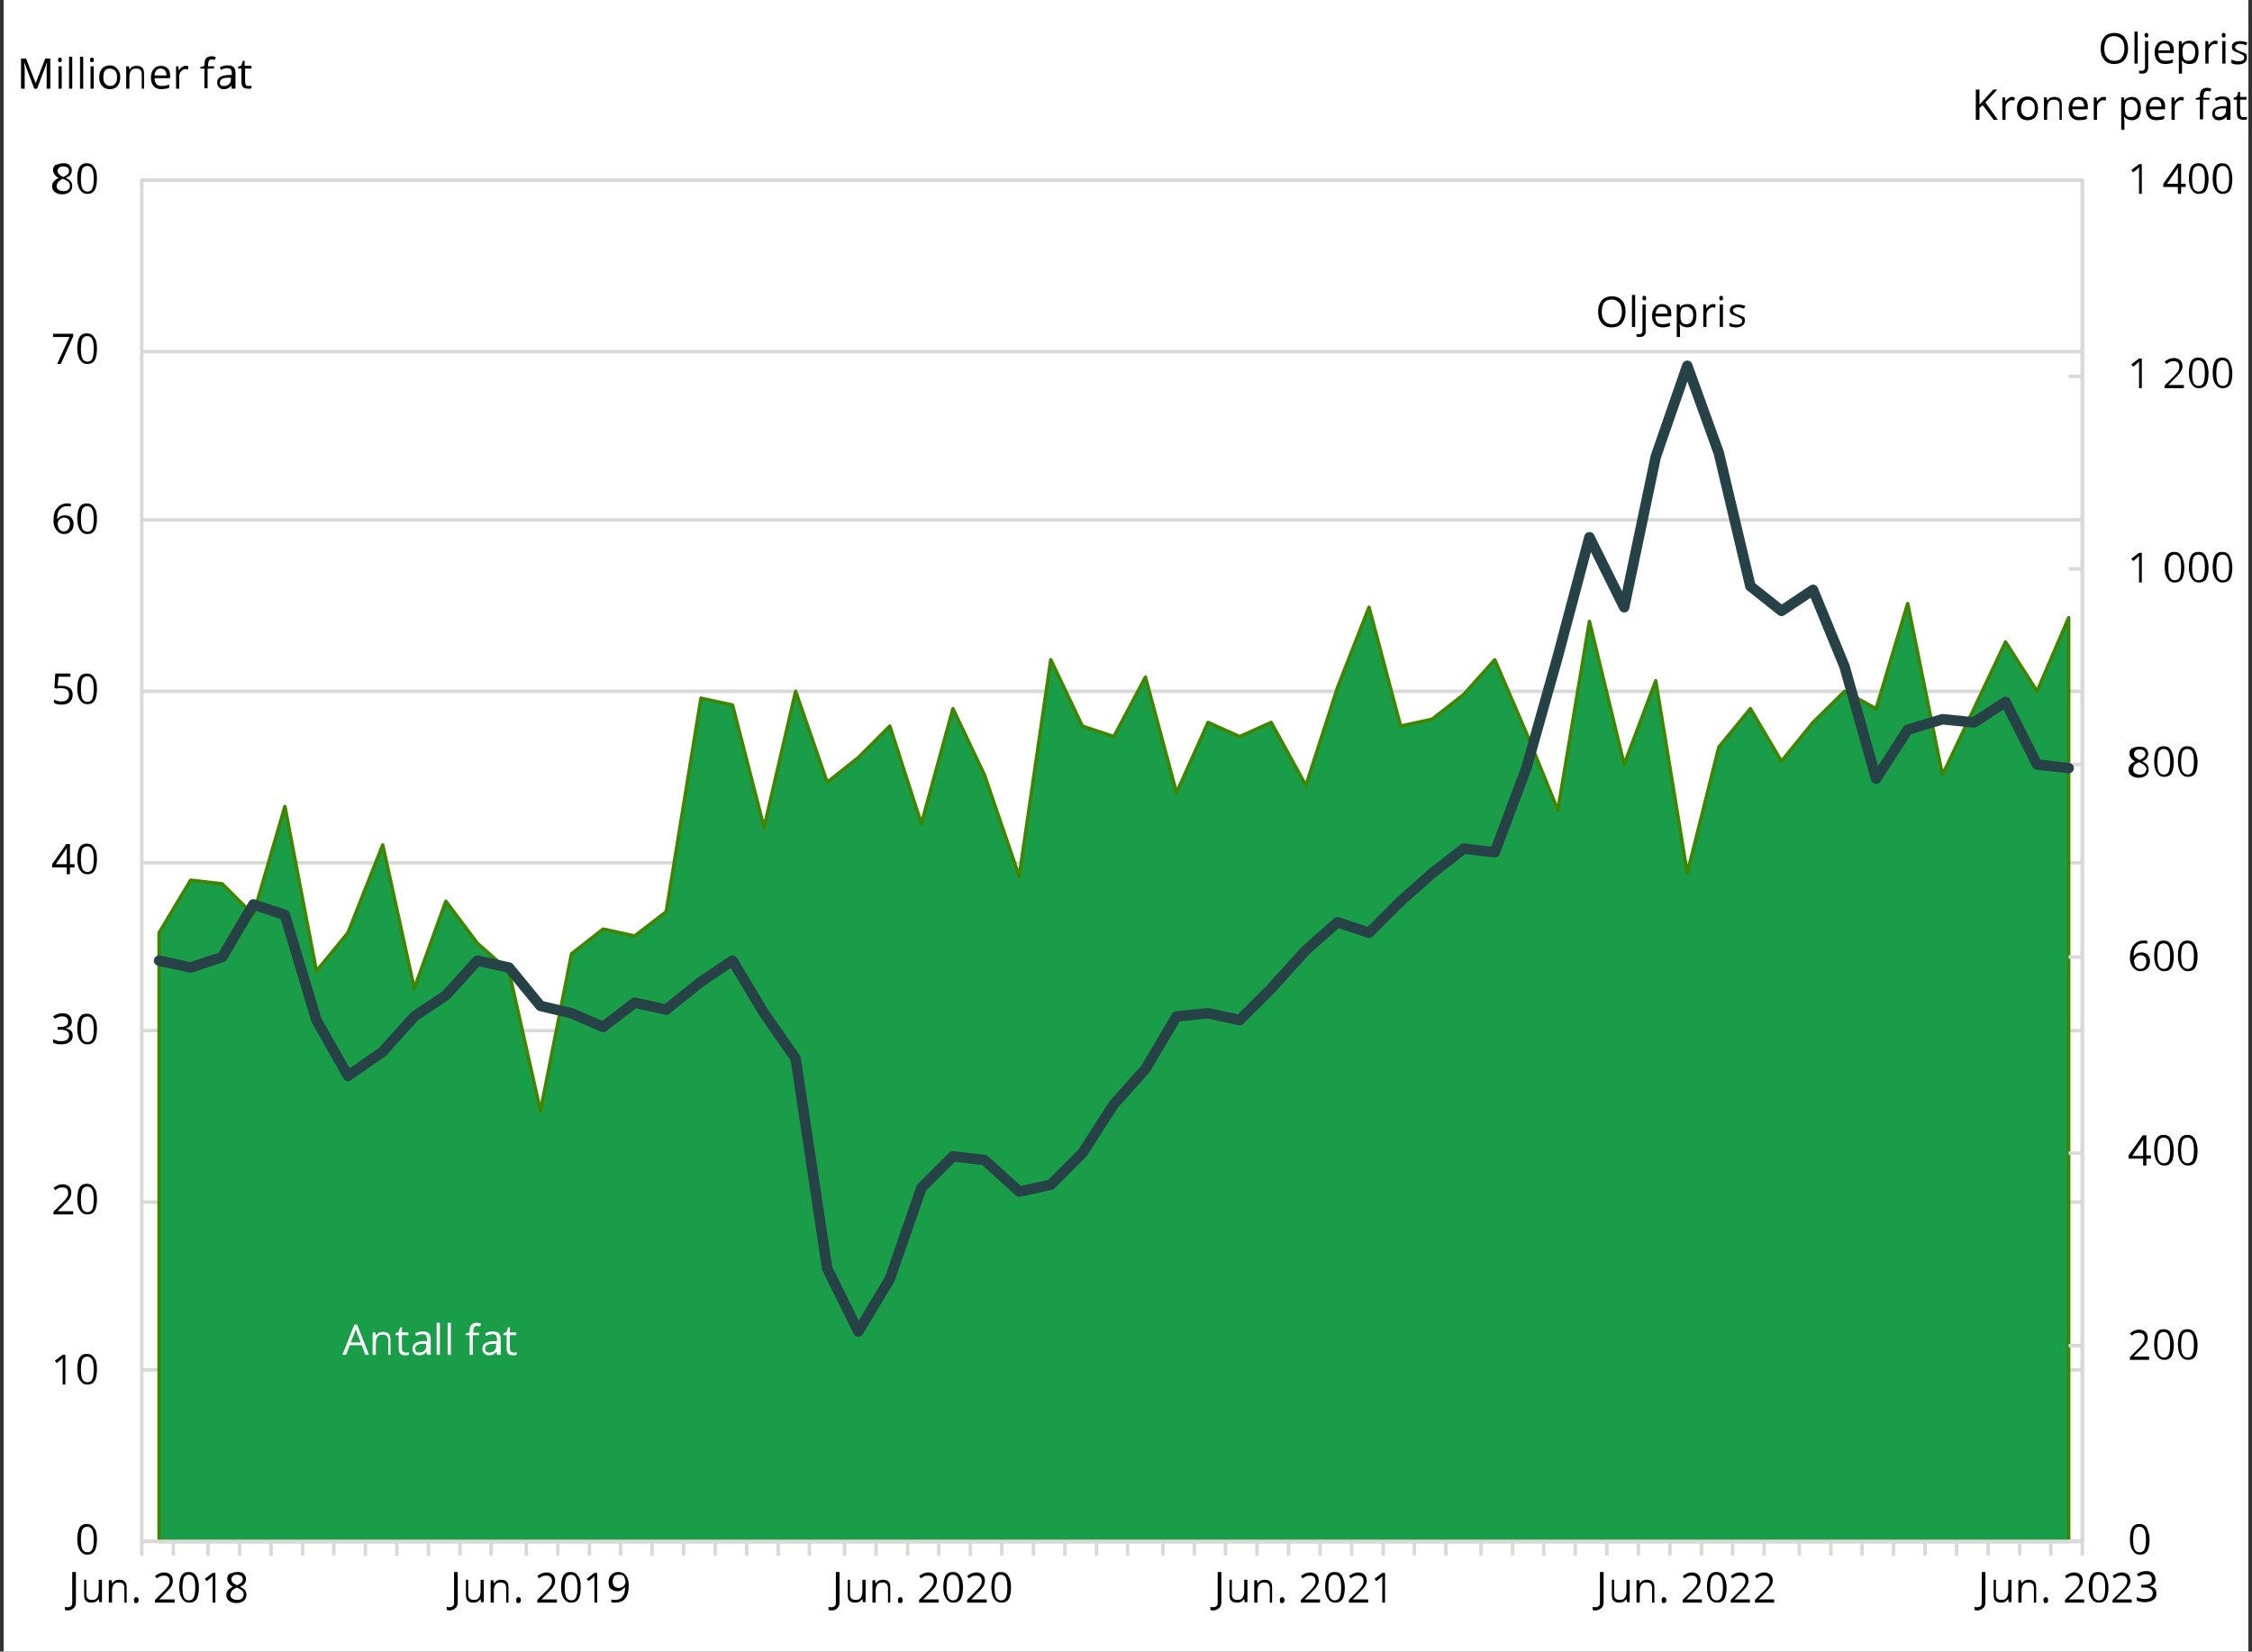 <?xml version="1.0" encoding="utf-8"?>
<!-- Generator: Adobe Illustrator 27.7.0, SVG Export Plug-In . SVG Version: 6.00 Build 0)  -->
<svg version="1.1" id="Layer_1" xmlns="http://www.w3.org/2000/svg" xmlns:xlink="http://www.w3.org/1999/xlink" x="0px" y="0px"
	 viewBox="0 0 492.5 361.2" style="enable-background:new 0 0 492.5 361.2;" xml:space="preserve">
<rect x="0" y="0" width="492.5" height="361.2" fill="#333333" stroke="none"/>
<style type="text/css">
	.st0{fill-rule:evenodd;clip-rule:evenodd;fill:#FFFFFF;}
	
		.st1{clip-path:url(#SVGID_00000114792366616348180770000008355878471929115020_);fill:none;stroke:#D9D9D9;stroke-width:0.766;stroke-linejoin:round;stroke-miterlimit:10;}
	
		.st2{clip-path:url(#SVGID_00000024696330468404910560000011443935891702186917_);fill:none;stroke:#D9D9D9;stroke-width:0.766;stroke-linejoin:round;stroke-miterlimit:10;}
	.st3{clip-path:url(#SVGID_00000016074029193345221960000002464415213940091575_);fill:#1A9D49;}
	
		.st4{clip-path:url(#SVGID_00000016074029193345221960000002464415213940091575_);fill:none;stroke:#3E8601;stroke-width:0.766;stroke-linejoin:round;stroke-miterlimit:10;}
	
		.st5{clip-path:url(#SVGID_00000006702675757958415710000012780183443671434392_);fill:none;stroke:#D9D9D9;stroke-width:0.766;stroke-linejoin:round;stroke-miterlimit:10;}
	
		.st6{clip-path:url(#SVGID_00000091724941173529894550000012121206633691834763_);fill:none;stroke:#D9D9D9;stroke-width:0.766;stroke-linejoin:round;stroke-miterlimit:10;}
	
		.st7{clip-path:url(#SVGID_00000056422267265187340630000016446142589862153100_);fill:none;stroke:#D9D9D9;stroke-width:0.766;stroke-linejoin:round;stroke-miterlimit:10;}
	
		.st8{clip-path:url(#SVGID_00000088846978586607321590000003556289519690903720_);fill:none;stroke:#D9D9D9;stroke-width:0.766;stroke-linejoin:round;stroke-miterlimit:10;}
	
		.st9{clip-path:url(#SVGID_00000173854482562095111800000005135140962177499310_);fill:none;stroke:#274247;stroke-width:2.296;stroke-linecap:round;stroke-linejoin:round;stroke-miterlimit:10;}
	.st10{clip-path:url(#SVGID_00000005987563356750430380000001943528029515552687_);}
	.st11{clip-path:url(#SVGID_00000055681110176929817240000010453185346202524595_);}
	.st12{clip-path:url(#SVGID_00000114794204100098057910000011817591331880658325_);}
	.st13{clip-path:url(#SVGID_00000104678180550391457930000001704409925710889371_);}
	.st14{clip-path:url(#SVGID_00000040572425083910835600000005640754922669576357_);}
	.st15{clip-path:url(#SVGID_00000001627378253475373030000000692411893101287575_);}
	.st16{clip-path:url(#SVGID_00000088093741545023242710000000297180230937426353_);}
	.st17{clip-path:url(#SVGID_00000003098738790325024870000002977160147793803696_);}
	.st18{clip-path:url(#SVGID_00000052806542287215198010000008148313565477125566_);}
	.st19{clip-path:url(#SVGID_00000177477671948006076900000002720401018936587412_);}
	.st20{clip-path:url(#SVGID_00000113354985206556054050000006557885806840232837_);}
	.st21{clip-path:url(#SVGID_00000134210465904574806540000015054276330798542001_);}
	.st22{clip-path:url(#SVGID_00000123425859659376485600000002205532313527448984_);}
	.st23{clip-path:url(#SVGID_00000059311467802003356530000013039244052563811200_);}
	.st24{clip-path:url(#SVGID_00000160169261935439245320000010526388062314314376_);}
	.st25{clip-path:url(#SVGID_00000142855487308943096000000008327484917207741373_);}
	.st26{clip-path:url(#SVGID_00000099650916176806534710000001530088100321697169_);}
	.st27{clip-path:url(#SVGID_00000010991882828861003000000009424858604997868185_);}
	.st28{clip-path:url(#SVGID_00000130605660138863760630000014982672829419388839_);}
	.st29{clip-path:url(#SVGID_00000075148401339366374930000000834436301435386300_);}
	.st30{clip-path:url(#SVGID_00000092415821851482066320000009493965678969188530_);}
	.st31{clip-path:url(#SVGID_00000112621559349630338820000000839022549130864027_);}
	.st32{clip-path:url(#SVGID_00000022520976876589644890000012393900658986025859_);}
	.st33{clip-path:url(#SVGID_00000045582336074962356080000004150987964885659832_);}
	.st34{clip-path:url(#SVGID_00000053523465727872407880000002524803197729646518_);}
	.st35{clip-path:url(#SVGID_00000018951813888036445770000015360678637660229276_);}
	.st36{clip-path:url(#SVGID_00000119831061522673118520000009450098066407499165_);}
	.st37{clip-path:url(#SVGID_00000160880161916846150470000001407066935076710055_);}
	.st38{clip-path:url(#SVGID_00000138546659800512201500000017211883979330732711_);}
	.st39{clip-path:url(#SVGID_00000183966035110741401980000008582128504892365748_);}
	.st40{clip-path:url(#SVGID_00000119821778447271829550000002214078132663234185_);}
	.st41{clip-path:url(#SVGID_00000068647996306658182460000001009910526069602461_);}
	.st42{clip-path:url(#SVGID_00000181778100635048860840000005925788519900065929_);}
	.st43{clip-path:url(#SVGID_00000064339850083116006710000003213441195009274262_);}
	.st44{clip-path:url(#SVGID_00000023983227964528678990000013720921866336063364_);}
	.st45{clip-path:url(#SVGID_00000111158598034409987190000004467471956442812069_);}
	.st46{clip-path:url(#SVGID_00000021080252040253343510000003643784118989860511_);}
	.st47{clip-path:url(#SVGID_00000151505481191466671480000017387946714575756421_);}
	.st48{clip-path:url(#SVGID_00000119097982390546905820000012318927529085723522_);}
	.st49{clip-path:url(#SVGID_00000151507541919858847170000017819703000783658420_);}
	.st50{clip-path:url(#SVGID_00000043429193728901260640000002995702539331515576_);}
	.st51{clip-path:url(#SVGID_00000111898857294265335030000000668234987797105084_);}
	.st52{clip-path:url(#SVGID_00000119102912571754329790000007328790273319679920_);}
	.st53{clip-path:url(#SVGID_00000031886826409859754460000010921119403235145624_);}
	.st54{clip-path:url(#SVGID_00000091001969204455299160000014696432747227557293_);}
	.st55{clip-path:url(#SVGID_00000133515301837873222240000005616833704164610946_);}
	.st56{clip-path:url(#SVGID_00000129192365635044176990000006047643983824256682_);}
	.st57{clip-path:url(#SVGID_00000102517572620223157390000002655847620838504119_);}
	
		.st58{clip-path:url(#SVGID_00000156561180549466674220000008143314929869472919_);fill-rule:evenodd;clip-rule:evenodd;fill:#FFFFFF;}
	.st59{clip-path:url(#SVGID_00000179620225008368489310000001650906758371759269_);}
	.st60{clip-path:url(#SVGID_00000142856960248695920700000000063573810739764615_);}
	.st61{clip-path:url(#SVGID_00000135671834100846055640000002647465088502348717_);}
	.st62{clip-path:url(#SVGID_00000053538663627171046280000010689070958508903320_);}
	.st63{fill:#FFFFFF;}
	
		.st64{clip-path:url(#SVGID_00000098212416358874272870000000914101551085337501_);fill-rule:evenodd;clip-rule:evenodd;fill:#FFFFFF;}
	.st65{clip-path:url(#SVGID_00000075133947758690234500000005122470961538610618_);}
	.st66{clip-path:url(#SVGID_00000098195427390292897260000003501073522743817365_);}
	.st67{clip-path:url(#SVGID_00000131335891008160170420000004307201066425430157_);}
	.st68{clip-path:url(#SVGID_00000142879482562997550250000008804866904197148810_);}
</style>
<g>
	<polygon class="st0" points="0.8,0 491.7,0 491.7,361.2 0.8,361.2 0.8,0 	"/>
	<polygon class="st0" points="31.4,39.8 455.8,39.8 455.8,336.8 31.4,336.8 31.4,39.8 	"/>
	<g>
		<defs>
			<polygon id="SVGID_1_" points="0,361.2 491.7,361.2 491.7,0 0,0 0,361.2 			"/>
		</defs>
		<clipPath id="SVGID_00000127763928203461531780000005330862803068488326_">
			<use xlink:href="#SVGID_1_"  style="overflow:visible;"/>
		</clipPath>
		
			<path style="clip-path:url(#SVGID_00000127763928203461531780000005330862803068488326_);fill:none;stroke:#D9D9D9;stroke-width:0.766;stroke-linejoin:round;stroke-miterlimit:10;" d="
			M31,299.6h424.4 M31,262.9h424.4 M31,225.4h424.4 M31,188.7h424.4 M31,151.2h424.4 M31,113.7h424.4 M31,76.9h424.4 M31,39.4h424.4
			"/>
	</g>
	<g>
		<defs>
			<polygon id="SVGID_00000110429842980589927890000001391242598881403523_" points="0,361.2 491.7,361.2 491.7,0 0,0 0,361.2 			
				"/>
		</defs>
		<clipPath id="SVGID_00000018923884209899751580000002290458675699354007_">
			<use xlink:href="#SVGID_00000110429842980589927890000001391242598881403523_"  style="overflow:visible;"/>
		</clipPath>
		
			<polygon style="clip-path:url(#SVGID_00000018923884209899751580000002290458675699354007_);fill:none;stroke:#D9D9D9;stroke-width:0.766;stroke-linejoin:round;stroke-miterlimit:10;" points="
			31,39.4 455.4,39.4 455.4,337.1 31,337.1 31,39.4 		"/>
	</g>
	<g>
		<defs>
			<polygon id="SVGID_00000137854326854446674860000014581871743554086291_" points="30.6,337.5 455.8,337.5 455.8,39 30.6,39 
				30.6,337.5 			"/>
		</defs>
		<clipPath id="SVGID_00000174570030057719831590000004688222267177031855_">
			<use xlink:href="#SVGID_00000137854326854446674860000014581871743554086291_"  style="overflow:visible;"/>
		</clipPath>
		<polygon style="clip-path:url(#SVGID_00000174570030057719831590000004688222267177031855_);fill:#1A9D49;" points="34.8,204 
			41.7,192.5 48.6,193.3 55.4,200.1 62.3,176.4 69.2,212.4 76.1,204 83.7,184.8 90.6,216.2 97.5,197.1 104.4,206.3 111.3,212.4 
			118.2,243 125,208.6 131.9,203.2 138.8,204.7 145.7,199.4 153.3,152.7 160.2,154.2 167.1,181 174,151.2 180.9,171.1 187.7,165.7 
			194.6,158.8 201.5,180.2 208.4,155 215.3,169.5 222.9,191.7 229.8,144.3 236.7,158.8 243.6,161.1 250.5,148.1 257.3,173.4 
			264.2,158 271.1,161.1 278,158 285.6,171.8 292.5,150.4 299.4,132.8 306.3,158.8 313.2,157.3 320.1,151.9 326.9,144.3 
			333.8,160.3 340.7,177.2 347.6,135.9 355.2,167.2 362.1,148.9 369,191 375.9,163.4 382.8,155 389.6,166.5 396.5,158 403.4,151.2 
			410.3,155 417.2,132 424.8,169.5 431.7,155 438.6,140.4 445.5,151.2 452.4,135.1 452.4,337.1 445.5,337.1 438.6,337.1 
			431.7,337.1 424.8,337.1 417.2,337.1 410.3,337.1 403.4,337.1 396.5,337.1 389.6,337.1 382.8,337.1 375.9,337.1 369,337.1 
			362.1,337.1 355.2,337.1 347.6,337.1 340.7,337.1 333.8,337.1 326.9,337.1 320.1,337.1 313.2,337.1 306.3,337.1 299.4,337.1 
			292.5,337.1 285.6,337.1 278,337.1 271.1,337.1 264.2,337.1 257.3,337.1 250.5,337.1 243.6,337.1 236.7,337.1 229.8,337.1 
			222.9,337.1 215.3,337.1 208.4,337.1 201.5,337.1 194.6,337.1 187.7,337.1 180.9,337.1 174,337.1 167.1,337.1 160.2,337.1 
			153.3,337.1 145.7,337.1 138.8,337.1 131.9,337.1 125,337.1 118.2,337.1 111.3,337.1 104.4,337.1 97.5,337.1 90.6,337.1 
			83.7,337.1 76.1,337.1 69.2,337.1 62.3,337.1 55.4,337.1 48.6,337.1 41.7,337.1 34.8,337.1 34.8,204 		"/>
		
			<polygon style="clip-path:url(#SVGID_00000174570030057719831590000004688222267177031855_);fill:none;stroke:#3E8601;stroke-width:0.766;stroke-linejoin:round;stroke-miterlimit:10;" points="
			34.8,204 41.7,192.5 48.6,193.3 55.4,200.1 62.3,176.4 69.2,212.4 76.1,204 83.7,184.8 90.6,216.2 97.5,197.1 104.4,206.3 
			111.3,212.4 118.2,243 125,208.6 131.9,203.2 138.8,204.7 145.7,199.4 153.3,152.7 160.2,154.2 167.1,181 174,151.2 180.9,171.1 
			187.7,165.7 194.6,158.8 201.5,180.2 208.4,155 215.3,169.5 222.9,191.7 229.8,144.3 236.7,158.8 243.6,161.1 250.5,148.1 
			257.3,173.4 264.2,158 271.1,161.1 278,158 285.6,171.8 292.5,150.4 299.4,132.8 306.3,158.8 313.2,157.3 320.1,151.9 
			326.9,144.3 333.8,160.3 340.7,177.2 347.6,135.9 355.2,167.2 362.1,148.9 369,191 375.9,163.4 382.8,155 389.6,166.5 396.5,158 
			403.4,151.2 410.3,155 417.2,132 424.8,169.5 431.7,155 438.6,140.4 445.5,151.2 452.4,135.1 452.4,337.1 445.5,337.1 
			438.6,337.1 431.7,337.1 424.8,337.1 417.2,337.1 410.3,337.1 403.4,337.1 396.5,337.1 389.6,337.1 382.8,337.1 375.9,337.1 
			369,337.1 362.1,337.1 355.2,337.1 347.6,337.1 340.7,337.1 333.8,337.1 326.9,337.1 320.1,337.1 313.2,337.1 306.3,337.1 
			299.4,337.1 292.5,337.1 285.6,337.1 278,337.1 271.1,337.1 264.2,337.1 257.3,337.1 250.5,337.1 243.6,337.1 236.7,337.1 
			229.8,337.1 222.9,337.1 215.3,337.1 208.4,337.1 201.5,337.1 194.6,337.1 187.7,337.1 180.9,337.1 174,337.1 167.1,337.1 
			160.2,337.1 153.3,337.1 145.7,337.1 138.8,337.1 131.9,337.1 125,337.1 118.2,337.1 111.3,337.1 104.4,337.1 97.5,337.1 
			90.6,337.1 83.7,337.1 76.1,337.1 69.2,337.1 62.3,337.1 55.4,337.1 48.6,337.1 41.7,337.1 34.8,337.1 34.8,204 		"/>
	</g>
	<g>
		<defs>
			<polygon id="SVGID_00000128443573837188232580000010868044240353592205_" points="0,361.2 491.7,361.2 491.7,0 0,0 0,361.2 			
				"/>
		</defs>
		<clipPath id="SVGID_00000172420838654148949790000015539794093149663387_">
			<use xlink:href="#SVGID_00000128443573837188232580000010868044240353592205_"  style="overflow:visible;"/>
		</clipPath>
		
			<line style="clip-path:url(#SVGID_00000172420838654148949790000015539794093149663387_);fill:none;stroke:#D9D9D9;stroke-width:0.766;stroke-linejoin:round;stroke-miterlimit:10;" x1="455.4" y1="337.1" x2="455.4" y2="39.4"/>
	</g>
	<g>
		<defs>
			<polygon id="SVGID_00000045611112345000559500000013112660735583454138_" points="0,361.2 491.7,361.2 491.7,0 0,0 0,361.2 			
				"/>
		</defs>
		<clipPath id="SVGID_00000163073787848043456900000013349082547814258354_">
			<use xlink:href="#SVGID_00000045611112345000559500000013112660735583454138_"  style="overflow:visible;"/>
		</clipPath>
		
			<path style="clip-path:url(#SVGID_00000163073787848043456900000013349082547814258354_);fill:none;stroke:#D9D9D9;stroke-width:0.766;stroke-linejoin:round;stroke-miterlimit:10;" d="
			M452.4,337.1h3.1 M452.4,294.3h3.1 M452.4,252.2h3.1 M452.4,209.3h3.1 M452.4,167.2h3.1 M452.4,124.4h3.1 M452.4,82.3h3.1
			 M452.4,39.4h3.1"/>
	</g>
	<g>
		<defs>
			<polygon id="SVGID_00000158746834235534287930000004842243448994257043_" points="0,361.2 491.7,361.2 491.7,0 0,0 0,361.2 			
				"/>
		</defs>
		<clipPath id="SVGID_00000111897274970165500610000016136909307891381922_">
			<use xlink:href="#SVGID_00000158746834235534287930000004842243448994257043_"  style="overflow:visible;"/>
		</clipPath>
		
			<line style="clip-path:url(#SVGID_00000111897274970165500610000016136909307891381922_);fill:none;stroke:#D9D9D9;stroke-width:0.766;stroke-linejoin:round;stroke-miterlimit:10;" x1="31" y1="337.1" x2="455.4" y2="337.1"/>
	</g>
	<g>
		<defs>
			<polygon id="SVGID_00000178200486714649025910000006208934289346308505_" points="0,361.2 491.7,361.2 491.7,0 0,0 0,361.2 			
				"/>
		</defs>
		<clipPath id="SVGID_00000114758395269203711280000003389236476734768062_">
			<use xlink:href="#SVGID_00000178200486714649025910000006208934289346308505_"  style="overflow:visible;"/>
		</clipPath>
		
			<path style="clip-path:url(#SVGID_00000114758395269203711280000003389236476734768062_);fill:none;stroke:#D9D9D9;stroke-width:0.766;stroke-linejoin:round;stroke-miterlimit:10;" d="
			M31,337.1v3.1 M37.9,337.1v3.1 M45.5,337.1v3.1 M52.4,337.1v3.1 M59.3,337.1v3.1 M66.2,337.1v3.1 M73,337.1v3.1 M79.9,337.1v3.1
			 M86.8,337.1v3.1 M93.7,337.1v3.1 M100.6,337.1v3.1 M107.4,337.1v3.1 M115.1,337.1v3.1 M122,337.1v3.1 M128.9,337.1v3.1
			 M135.7,337.1v3.1 M142.6,337.1v3.1 M149.5,337.1v3.1 M156.4,337.1v3.1 M163.3,337.1v3.1 M170.2,337.1v3.1 M177,337.1v3.1
			 M184.7,337.1v3.1 M191.6,337.1v3.1 M198.5,337.1v3.1 M205.3,337.1v3.1 M212.2,337.1v3.1 M219.1,337.1v3.1 M226,337.1v3.1
			 M232.9,337.1v3.1 M239.8,337.1v3.1 M246.6,337.1v3.1 M254.3,337.1v3.1 M261.2,337.1v3.1 M268,337.1v3.1 M274.9,337.1v3.1
			 M281.8,337.1v3.1 M288.7,337.1v3.1 M295.6,337.1v3.1 M302.5,337.1v3.1 M309.3,337.1v3.1 M316.2,337.1v3.1 M323.9,337.1v3.1
			 M330.8,337.1v3.1 M337.6,337.1v3.1 M344.5,337.1v3.1 M351.4,337.1v3.1 M358.3,337.1v3.1 M365.2,337.1v3.1 M372.1,337.1v3.1
			 M378.9,337.1v3.1 M385.8,337.1v3.1 M393.5,337.1v3.1 M400.4,337.1v3.1 M407.2,337.1v3.1 M414.1,337.1v3.1 M421,337.1v3.1
			 M427.9,337.1v3.1 M434.8,337.1v3.1 M441.7,337.1v3.1 M448.5,337.1v3.1 M455.4,337.1v3.1"/>
	</g>
	<g>
		<defs>
			<polygon id="SVGID_00000057135855456513281700000017600794462993243302_" points="30.6,337.5 455.8,337.5 455.8,39 30.6,39 
				30.6,337.5 			"/>
		</defs>
		<clipPath id="SVGID_00000178896858455220083650000000619709646728228284_">
			<use xlink:href="#SVGID_00000057135855456513281700000017600794462993243302_"  style="overflow:visible;"/>
		</clipPath>
		
			<polyline style="clip-path:url(#SVGID_00000178896858455220083650000000619709646728228284_);fill:none;stroke:#274247;stroke-width:2.296;stroke-linecap:round;stroke-linejoin:round;stroke-miterlimit:10;" points="
			34.8,210.1 41.7,211.6 48.6,209.3 55.4,197.8 62.3,200.1 69.2,223.1 76.1,235.3 83.7,230 90.6,222.3 97.5,217.7 104.4,210.1 
			111.3,211.6 118.2,220 125,221.6 131.9,224.6 138.8,219.3 145.7,220.8 153.3,214.7 160.2,210.1 167.1,221.6 174,231.5 
			180.9,277.4 187.7,291.2 194.6,279.7 201.5,259.8 208.4,252.9 215.3,253.7 222.9,260.6 229.8,259.1 236.7,252.2 243.6,241.5 
			250.5,233.8 257.3,222.3 264.2,221.6 271.1,223.1 278,216.2 285.6,207.8 292.5,201.7 299.4,204 306.3,197.1 313.2,191 
			320.1,185.6 326.9,186.4 333.8,168 340.7,143.5 347.6,117.5 355.2,132.8 362.1,99.9 369,80 375.9,99.1 382.8,128.2 389.6,133.6 
			396.5,129 403.4,145.8 410.3,170.3 417.2,159.6 424.8,157.3 431.7,158 438.6,153.5 445.5,167.2 452.4,168 		"/>
	</g>
	<g>
		<defs>
			<polygon id="SVGID_00000086661227311810281840000005511983027453509258_" points="0,361.2 491.7,361.2 491.7,0 0,0 0,361.2 			
				"/>
		</defs>
		<clipPath id="SVGID_00000044858573384462347050000001958158167159378581_">
			<use xlink:href="#SVGID_00000086661227311810281840000005511983027453509258_"  style="overflow:visible;"/>
		</clipPath>
		<g style="clip-path:url(#SVGID_00000044858573384462347050000001958158167159378581_);">
			<defs>
				<rect id="SVGID_00000021823776162983438430000016955956548540960153_" width="491.7" height="361.2"/>
			</defs>
			<clipPath id="SVGID_00000028286938078006903050000017421949136543923350_">
				<use xlink:href="#SVGID_00000021823776162983438430000016955956548540960153_"  style="overflow:visible;"/>
			</clipPath>
			<g style="clip-path:url(#SVGID_00000028286938078006903050000017421949136543923350_);">
				<path d="M470.1,336.7c0,1.1-0.2,2-0.5,2.5c-0.4,0.6-0.9,0.8-1.6,0.8c-0.7,0-1.2-0.3-1.6-0.9c-0.4-0.6-0.6-1.4-0.6-2.5
					c0-1.1,0.2-2,0.5-2.5c0.4-0.6,0.9-0.8,1.6-0.8c0.7,0,1.3,0.3,1.6,0.9S470.1,335.6,470.1,336.7z M466.5,336.7
					c0,1,0.1,1.6,0.3,2.1c0.2,0.4,0.6,0.7,1.1,0.7c0.5,0,0.9-0.2,1.1-0.7c0.2-0.4,0.3-1.1,0.3-2.1s-0.1-1.6-0.3-2.1
					c-0.2-0.4-0.6-0.7-1.1-0.7c-0.5,0-0.8,0.2-1.1,0.6C466.6,335,466.5,335.7,466.5,336.7z"/>
			</g>
		</g>
	</g>
	<g>
		<defs>
			<polygon id="SVGID_00000067953373609087685210000003297245141762851226_" points="0,361.2 491.7,361.2 491.7,0 0,0 0,361.2 			
				"/>
		</defs>
		<clipPath id="SVGID_00000012431921256556233060000015704095598001541782_">
			<use xlink:href="#SVGID_00000067953373609087685210000003297245141762851226_"  style="overflow:visible;"/>
		</clipPath>
		<g style="clip-path:url(#SVGID_00000012431921256556233060000015704095598001541782_);">
			<defs>
				<rect id="SVGID_00000174591812578036177680000017151056337317550516_" width="491.7" height="361.2"/>
			</defs>
			<clipPath id="SVGID_00000034090043165405747890000014996921898410784667_">
				<use xlink:href="#SVGID_00000174591812578036177680000017151056337317550516_"  style="overflow:visible;"/>
			</clipPath>
			<g style="clip-path:url(#SVGID_00000034090043165405747890000014996921898410784667_);">
				<path d="M470.1,297.4h-4.3v-0.6l1.7-1.7c0.5-0.5,0.9-0.9,1-1.1c0.2-0.2,0.3-0.4,0.4-0.7c0.1-0.2,0.1-0.4,0.1-0.7
					c0-0.3-0.1-0.6-0.3-0.8c-0.2-0.2-0.5-0.3-0.9-0.3c-0.3,0-0.5,0-0.8,0.1s-0.5,0.3-0.8,0.5l-0.4-0.5c0.6-0.5,1.3-0.8,2-0.8
					c0.6,0,1.1,0.2,1.4,0.5s0.5,0.7,0.5,1.3c0,0.4-0.1,0.8-0.4,1.2c-0.2,0.4-0.7,0.9-1.3,1.5l-1.4,1.4v0h3.4V297.4z"/>
				<path d="M475.4,294.1c0,1.1-0.2,2-0.5,2.5c-0.4,0.6-0.9,0.8-1.6,0.8c-0.7,0-1.2-0.3-1.6-0.9c-0.4-0.6-0.6-1.4-0.6-2.5
					c0-1.1,0.2-2,0.5-2.5c0.4-0.6,0.9-0.8,1.6-0.8c0.7,0,1.3,0.3,1.6,0.9S475.4,293.1,475.4,294.1z M471.8,294.1
					c0,1,0.1,1.6,0.3,2.1c0.2,0.4,0.6,0.7,1.1,0.7c0.5,0,0.9-0.2,1.1-0.7c0.2-0.4,0.3-1.1,0.3-2.1s-0.1-1.6-0.3-2.1
					c-0.2-0.4-0.6-0.7-1.1-0.7c-0.5,0-0.8,0.2-1.1,0.6C471.9,292.5,471.8,293.2,471.8,294.1z"/>
				<path d="M480.6,294.1c0,1.1-0.2,2-0.5,2.5c-0.4,0.6-0.9,0.8-1.6,0.8c-0.7,0-1.2-0.3-1.6-0.9c-0.4-0.6-0.6-1.4-0.6-2.5
					c0-1.1,0.2-2,0.5-2.5c0.4-0.6,0.9-0.8,1.6-0.8c0.7,0,1.3,0.3,1.6,0.9S480.6,293.1,480.6,294.1z M477,294.1c0,1,0.1,1.6,0.3,2.1
					c0.2,0.4,0.6,0.7,1.1,0.7c0.5,0,0.9-0.2,1.1-0.7c0.2-0.4,0.3-1.1,0.3-2.1s-0.1-1.6-0.3-2.1c-0.2-0.4-0.6-0.7-1.1-0.7
					c-0.5,0-0.8,0.2-1.1,0.6C477.1,292.5,477,293.2,477,294.1z"/>
			</g>
		</g>
	</g>
	<g>
		<defs>
			<polygon id="SVGID_00000136377619156332955240000004418152110917551538_" points="0,361.2 491.7,361.2 491.7,0 0,0 0,361.2 			
				"/>
		</defs>
		<clipPath id="SVGID_00000170271368391411991530000017348483282940335498_">
			<use xlink:href="#SVGID_00000136377619156332955240000004418152110917551538_"  style="overflow:visible;"/>
		</clipPath>
		<g style="clip-path:url(#SVGID_00000170271368391411991530000017348483282940335498_);">
			<defs>
				<rect id="SVGID_00000109731660859856330950000006255441564974940310_" width="491.7" height="361.2"/>
			</defs>
			<clipPath id="SVGID_00000081641210958957069620000004701596177223796886_">
				<use xlink:href="#SVGID_00000109731660859856330950000006255441564974940310_"  style="overflow:visible;"/>
			</clipPath>
			<g style="clip-path:url(#SVGID_00000081641210958957069620000004701596177223796886_);">
				<path d="M470.4,253.4h-1v1.5h-0.7v-1.5h-3.2v-0.7l3.1-4.4h0.8v4.4h1V253.4z M468.7,252.8v-2.2c0-0.4,0-0.9,0-1.4h0
					c-0.1,0.3-0.3,0.5-0.4,0.7l-2,2.9H468.7z"/>
				<path d="M475.4,251.6c0,1.1-0.2,2-0.5,2.5c-0.4,0.6-0.9,0.8-1.6,0.8c-0.7,0-1.2-0.3-1.6-0.9c-0.4-0.6-0.6-1.4-0.6-2.5
					c0-1.1,0.2-2,0.5-2.5c0.4-0.6,0.9-0.8,1.6-0.8c0.7,0,1.3,0.3,1.6,0.9S475.4,250.6,475.4,251.6z M471.8,251.6
					c0,1,0.1,1.6,0.3,2.1c0.2,0.4,0.6,0.7,1.1,0.7c0.5,0,0.9-0.2,1.1-0.7c0.2-0.4,0.3-1.1,0.3-2.1s-0.1-1.6-0.3-2.1
					c-0.2-0.4-0.6-0.7-1.1-0.7c-0.5,0-0.8,0.2-1.1,0.6C471.9,250,471.8,250.7,471.8,251.6z"/>
				<path d="M480.6,251.6c0,1.1-0.2,2-0.5,2.5c-0.4,0.6-0.9,0.8-1.6,0.8c-0.7,0-1.2-0.3-1.6-0.9c-0.4-0.6-0.6-1.4-0.6-2.5
					c0-1.1,0.2-2,0.5-2.5c0.4-0.6,0.9-0.8,1.6-0.8c0.7,0,1.3,0.3,1.6,0.9S480.6,250.6,480.6,251.6z M477,251.6c0,1,0.1,1.6,0.3,2.1
					c0.2,0.4,0.6,0.7,1.1,0.7c0.5,0,0.9-0.2,1.1-0.7c0.2-0.4,0.3-1.1,0.3-2.1s-0.1-1.6-0.3-2.1c-0.2-0.4-0.6-0.7-1.1-0.7
					c-0.5,0-0.8,0.2-1.1,0.6C477.1,250,477,250.7,477,251.6z"/>
			</g>
		</g>
	</g>
	<g>
		<defs>
			<polygon id="SVGID_00000160894235790047473750000006920709111920785849_" points="0,361.2 491.7,361.2 491.7,0 0,0 0,361.2 			
				"/>
		</defs>
		<clipPath id="SVGID_00000067224694297948371540000016734558367699719072_">
			<use xlink:href="#SVGID_00000160894235790047473750000006920709111920785849_"  style="overflow:visible;"/>
		</clipPath>
		<g style="clip-path:url(#SVGID_00000067224694297948371540000016734558367699719072_);">
			<defs>
				<rect id="SVGID_00000124856657068702065990000013284108956099180964_" width="491.7" height="361.2"/>
			</defs>
			<clipPath id="SVGID_00000035489628309213250290000009181747364867941771_">
				<use xlink:href="#SVGID_00000124856657068702065990000013284108956099180964_"  style="overflow:visible;"/>
			</clipPath>
			<g style="clip-path:url(#SVGID_00000035489628309213250290000009181747364867941771_);">
				<path d="M465.8,209.6c0-1.3,0.3-2.3,0.8-2.9c0.5-0.6,1.2-1,2.2-1c0.3,0,0.6,0,0.8,0.1v0.6c-0.2-0.1-0.5-0.1-0.8-0.1
					c-0.7,0-1.2,0.2-1.6,0.7c-0.4,0.4-0.6,1.1-0.6,2.1h0.1c0.3-0.5,0.8-0.8,1.6-0.8c0.6,0,1.1,0.2,1.4,0.5c0.3,0.4,0.5,0.8,0.5,1.4
					c0,0.7-0.2,1.2-0.6,1.6c-0.4,0.4-0.9,0.6-1.5,0.6c-0.7,0-1.2-0.3-1.6-0.8S465.8,210.5,465.8,209.6z M468,211.9
					c0.4,0,0.8-0.1,1-0.4c0.2-0.3,0.4-0.7,0.4-1.2c0-0.4-0.1-0.8-0.3-1c-0.2-0.2-0.5-0.4-1-0.4c-0.3,0-0.5,0.1-0.7,0.2
					s-0.4,0.3-0.5,0.5s-0.2,0.4-0.2,0.6c0,0.3,0.1,0.6,0.2,0.9c0.1,0.3,0.3,0.5,0.5,0.6C467.5,211.8,467.8,211.9,468,211.9z"/>
				<path d="M475.4,209.1c0,1.1-0.2,2-0.5,2.5c-0.4,0.6-0.9,0.8-1.6,0.8c-0.7,0-1.2-0.3-1.6-0.9c-0.4-0.6-0.6-1.4-0.6-2.5
					c0-1.1,0.2-2,0.5-2.5c0.4-0.6,0.9-0.8,1.6-0.8c0.7,0,1.3,0.3,1.6,0.9S475.4,208,475.4,209.1z M471.8,209.1c0,1,0.1,1.6,0.3,2.1
					c0.2,0.4,0.6,0.7,1.1,0.7c0.5,0,0.9-0.2,1.1-0.7c0.2-0.4,0.3-1.1,0.3-2.1s-0.1-1.6-0.3-2.1c-0.2-0.4-0.6-0.7-1.1-0.7
					c-0.5,0-0.8,0.2-1.1,0.6C471.9,207.5,471.8,208.2,471.8,209.1z"/>
				<path d="M480.6,209.1c0,1.1-0.2,2-0.5,2.5c-0.4,0.6-0.9,0.8-1.6,0.8c-0.7,0-1.2-0.3-1.6-0.9c-0.4-0.6-0.6-1.4-0.6-2.5
					c0-1.1,0.2-2,0.5-2.5c0.4-0.6,0.9-0.8,1.6-0.8c0.7,0,1.3,0.3,1.6,0.9S480.6,208,480.6,209.1z M477,209.1c0,1,0.1,1.6,0.3,2.1
					c0.2,0.4,0.6,0.7,1.1,0.7c0.5,0,0.9-0.2,1.1-0.7c0.2-0.4,0.3-1.1,0.3-2.1s-0.1-1.6-0.3-2.1c-0.2-0.4-0.6-0.7-1.1-0.7
					c-0.5,0-0.8,0.2-1.1,0.6C477.1,207.5,477,208.2,477,209.1z"/>
			</g>
		</g>
	</g>
	<g>
		<defs>
			<polygon id="SVGID_00000089533011733486176680000013557022592760266919_" points="0,361.2 491.7,361.2 491.7,0 0,0 0,361.2 			
				"/>
		</defs>
		<clipPath id="SVGID_00000143576599160067153130000016193212334928498050_">
			<use xlink:href="#SVGID_00000089533011733486176680000013557022592760266919_"  style="overflow:visible;"/>
		</clipPath>
		<g style="clip-path:url(#SVGID_00000143576599160067153130000016193212334928498050_);">
			<defs>
				<rect id="SVGID_00000140721303466656725990000003084430903741588146_" width="491.7" height="361.2"/>
			</defs>
			<clipPath id="SVGID_00000105410816306289814800000001120592844514559921_">
				<use xlink:href="#SVGID_00000140721303466656725990000003084430903741588146_"  style="overflow:visible;"/>
			</clipPath>
			<g style="clip-path:url(#SVGID_00000105410816306289814800000001120592844514559921_);">
				<path d="M467.9,163.3c0.6,0,1.1,0.1,1.4,0.4c0.3,0.3,0.5,0.7,0.5,1.2c0,0.3-0.1,0.6-0.3,0.9s-0.5,0.5-1,0.7
					c0.5,0.3,0.9,0.5,1.1,0.8c0.2,0.3,0.3,0.6,0.3,1c0,0.5-0.2,1-0.6,1.3c-0.4,0.3-0.9,0.5-1.6,0.5c-0.7,0-1.2-0.2-1.6-0.5
					c-0.4-0.3-0.6-0.7-0.6-1.3c0-0.8,0.5-1.3,1.4-1.8c-0.4-0.2-0.7-0.5-0.9-0.8c-0.2-0.3-0.3-0.6-0.3-0.9c0-0.5,0.2-0.9,0.5-1.1
					C466.9,163.4,467.3,163.3,467.9,163.3z M466.5,168.3c0,0.4,0.1,0.6,0.4,0.8c0.2,0.2,0.6,0.3,1.1,0.3c0.4,0,0.8-0.1,1-0.3
					s0.4-0.5,0.4-0.9c0-0.3-0.1-0.5-0.4-0.8c-0.2-0.2-0.6-0.4-1.2-0.7c-0.4,0.2-0.8,0.4-1,0.6C466.6,167.7,466.5,167.9,466.5,168.3z
					 M467.9,163.9c-0.4,0-0.7,0.1-0.9,0.3c-0.2,0.2-0.3,0.4-0.3,0.7c0,0.3,0.1,0.5,0.3,0.7c0.2,0.2,0.5,0.4,1,0.6
					c0.4-0.2,0.7-0.4,0.9-0.6c0.2-0.2,0.3-0.4,0.3-0.7c0-0.3-0.1-0.5-0.3-0.7S468.3,163.9,467.9,163.9z"/>
				<path d="M475.4,166.6c0,1.1-0.2,2-0.5,2.5s-0.9,0.8-1.6,0.8c-0.7,0-1.2-0.3-1.6-0.9c-0.4-0.6-0.6-1.4-0.6-2.5
					c0-1.1,0.2-2,0.5-2.5c0.4-0.6,0.9-0.8,1.6-0.8c0.7,0,1.3,0.3,1.6,0.9S475.4,165.5,475.4,166.6z M471.8,166.6
					c0,1,0.1,1.6,0.3,2.1c0.2,0.4,0.6,0.7,1.1,0.7c0.5,0,0.9-0.2,1.1-0.7s0.3-1.1,0.3-2.1s-0.1-1.6-0.3-2.1
					c-0.2-0.4-0.6-0.7-1.1-0.7c-0.5,0-0.8,0.2-1.1,0.6C471.9,165,471.8,165.7,471.8,166.6z"/>
				<path d="M480.6,166.6c0,1.1-0.2,2-0.5,2.5s-0.9,0.8-1.6,0.8c-0.7,0-1.2-0.3-1.6-0.9c-0.4-0.6-0.6-1.4-0.6-2.5
					c0-1.1,0.2-2,0.5-2.5c0.4-0.6,0.9-0.8,1.6-0.8c0.7,0,1.3,0.3,1.6,0.9S480.6,165.5,480.6,166.6z M477,166.6c0,1,0.1,1.6,0.3,2.1
					c0.2,0.4,0.6,0.7,1.1,0.7c0.5,0,0.9-0.2,1.1-0.7s0.3-1.1,0.3-2.1s-0.1-1.6-0.3-2.1c-0.2-0.4-0.6-0.7-1.1-0.7
					c-0.5,0-0.8,0.2-1.1,0.6C477.1,165,477,165.7,477,166.6z"/>
			</g>
		</g>
	</g>
	<g>
		<defs>
			<polygon id="SVGID_00000084512866056819902230000005985259436172646784_" points="0,361.2 491.7,361.2 491.7,0 0,0 0,361.2 			
				"/>
		</defs>
		<clipPath id="SVGID_00000078765811183203128940000014528083112022305176_">
			<use xlink:href="#SVGID_00000084512866056819902230000005985259436172646784_"  style="overflow:visible;"/>
		</clipPath>
		<g style="clip-path:url(#SVGID_00000078765811183203128940000014528083112022305176_);">
			<defs>
				<rect id="SVGID_00000034770367716671739470000005452985855203682999_" width="491.7" height="361.2"/>
			</defs>
			<clipPath id="SVGID_00000063602195364653874710000012044441490764659124_">
				<use xlink:href="#SVGID_00000034770367716671739470000005452985855203682999_"  style="overflow:visible;"/>
			</clipPath>
			<g style="clip-path:url(#SVGID_00000063602195364653874710000012044441490764659124_);">
				<path d="M468.5,127.4h-0.7v-4.7c0-0.4,0-0.8,0-1.1c-0.1,0.1-0.1,0.1-0.2,0.2c-0.1,0.1-0.4,0.4-1.1,0.9l-0.4-0.5l1.7-1.3h0.6
					V127.4z"/>
				<path d="M477.7,124.1c0,1.1-0.2,2-0.5,2.5s-0.9,0.8-1.6,0.8c-0.7,0-1.2-0.3-1.6-0.9c-0.4-0.6-0.6-1.4-0.6-2.5
					c0-1.1,0.2-2,0.5-2.5c0.4-0.6,0.9-0.8,1.6-0.8c0.7,0,1.3,0.3,1.6,0.9S477.7,123,477.7,124.1z M474.2,124.1c0,1,0.1,1.6,0.3,2.1
					c0.2,0.4,0.6,0.7,1.1,0.7c0.5,0,0.9-0.2,1.1-0.7s0.3-1.1,0.3-2.1s-0.1-1.6-0.3-2.1c-0.2-0.4-0.6-0.7-1.1-0.7
					c-0.5,0-0.8,0.2-1.1,0.6C474.3,122.5,474.2,123.2,474.2,124.1z"/>
				<path d="M483,124.1c0,1.1-0.2,2-0.5,2.5s-0.9,0.8-1.6,0.8c-0.7,0-1.2-0.3-1.6-0.9c-0.4-0.6-0.6-1.4-0.6-2.5c0-1.1,0.2-2,0.5-2.5
					c0.4-0.6,0.9-0.8,1.6-0.8c0.7,0,1.3,0.3,1.6,0.9S483,123,483,124.1z M479.4,124.1c0,1,0.1,1.6,0.3,2.1c0.2,0.4,0.6,0.7,1.1,0.7
					c0.5,0,0.9-0.2,1.1-0.7s0.3-1.1,0.3-2.1s-0.1-1.6-0.3-2.1c-0.2-0.4-0.6-0.7-1.1-0.7c-0.5,0-0.8,0.2-1.1,0.6
					C479.5,122.5,479.4,123.2,479.4,124.1z"/>
				<path d="M488.2,124.1c0,1.1-0.2,2-0.5,2.5s-0.9,0.8-1.6,0.8c-0.7,0-1.2-0.3-1.6-0.9c-0.4-0.6-0.6-1.4-0.6-2.5
					c0-1.1,0.2-2,0.5-2.5c0.4-0.6,0.9-0.8,1.6-0.8c0.7,0,1.3,0.3,1.6,0.9S488.2,123,488.2,124.1z M484.7,124.1c0,1,0.1,1.6,0.3,2.1
					c0.2,0.4,0.6,0.7,1.1,0.7c0.5,0,0.9-0.2,1.1-0.7s0.3-1.1,0.3-2.1s-0.1-1.6-0.3-2.1c-0.2-0.4-0.6-0.7-1.1-0.7
					c-0.5,0-0.8,0.2-1.1,0.6C484.8,122.5,484.7,123.2,484.7,124.1z"/>
			</g>
		</g>
	</g>
	<g>
		<defs>
			<polygon id="SVGID_00000135690081926273068990000015624368221611784580_" points="0,361.2 491.7,361.2 491.7,0 0,0 0,361.2 			
				"/>
		</defs>
		<clipPath id="SVGID_00000096030443439066652100000014242218309565658777_">
			<use xlink:href="#SVGID_00000135690081926273068990000015624368221611784580_"  style="overflow:visible;"/>
		</clipPath>
		<g style="clip-path:url(#SVGID_00000096030443439066652100000014242218309565658777_);">
			<defs>
				<rect id="SVGID_00000067955774033208084400000000960185351179480193_" width="491.7" height="361.2"/>
			</defs>
			<clipPath id="SVGID_00000004538998291232910850000007260954216201952907_">
				<use xlink:href="#SVGID_00000067955774033208084400000000960185351179480193_"  style="overflow:visible;"/>
			</clipPath>
			<g style="clip-path:url(#SVGID_00000004538998291232910850000007260954216201952907_);">
				<path d="M468.5,84.9h-0.7v-4.7c0-0.4,0-0.8,0-1.1c-0.1,0.1-0.1,0.1-0.2,0.2c-0.1,0.1-0.4,0.4-1.1,0.9l-0.4-0.5l1.7-1.3h0.6V84.9
					z"/>
				<path d="M477.7,84.9h-4.3v-0.6l1.7-1.7c0.5-0.5,0.9-0.9,1-1.1c0.2-0.2,0.3-0.4,0.4-0.7c0.1-0.2,0.1-0.4,0.1-0.7
					c0-0.4-0.1-0.6-0.3-0.8c-0.2-0.2-0.5-0.3-0.9-0.3c-0.3,0-0.5,0-0.8,0.1c-0.2,0.1-0.5,0.3-0.8,0.5l-0.4-0.5
					c0.6-0.5,1.3-0.8,2-0.8c0.6,0,1.1,0.2,1.4,0.5s0.5,0.7,0.5,1.3c0,0.4-0.1,0.8-0.4,1.2c-0.2,0.4-0.7,0.9-1.3,1.5l-1.4,1.4v0h3.4
					V84.9z"/>
				<path d="M483,81.6c0,1.1-0.2,2-0.5,2.5s-0.9,0.8-1.6,0.8c-0.7,0-1.2-0.3-1.6-0.9c-0.4-0.6-0.6-1.4-0.6-2.5c0-1.1,0.2-2,0.5-2.5
					c0.4-0.6,0.9-0.8,1.6-0.8c0.7,0,1.3,0.3,1.6,0.9S483,80.5,483,81.6z M479.4,81.6c0,1,0.1,1.6,0.3,2.1c0.2,0.4,0.6,0.7,1.1,0.7
					c0.5,0,0.9-0.2,1.1-0.7s0.3-1.1,0.3-2.1s-0.1-1.6-0.3-2.1c-0.2-0.4-0.6-0.7-1.1-0.7c-0.5,0-0.8,0.2-1.1,0.6
					C479.5,80,479.4,80.7,479.4,81.6z"/>
				<path d="M488.2,81.6c0,1.1-0.2,2-0.5,2.5s-0.9,0.8-1.6,0.8c-0.7,0-1.2-0.3-1.6-0.9c-0.4-0.6-0.6-1.4-0.6-2.5
					c0-1.1,0.2-2,0.5-2.5c0.4-0.6,0.9-0.8,1.6-0.8c0.7,0,1.3,0.3,1.6,0.9S488.2,80.5,488.2,81.6z M484.7,81.6c0,1,0.1,1.6,0.3,2.1
					c0.2,0.4,0.6,0.7,1.1,0.7c0.5,0,0.9-0.2,1.1-0.7s0.3-1.1,0.3-2.1s-0.1-1.6-0.3-2.1c-0.2-0.4-0.6-0.7-1.1-0.7
					c-0.5,0-0.8,0.2-1.1,0.6C484.8,80,484.7,80.7,484.7,81.6z"/>
			</g>
		</g>
	</g>
	<g>
		<defs>
			<polygon id="SVGID_00000056409548577373602690000006145560494867239850_" points="0,361.2 491.7,361.2 491.7,0 0,0 0,361.2 			
				"/>
		</defs>
		<clipPath id="SVGID_00000017504629218722048080000018200099748878719363_">
			<use xlink:href="#SVGID_00000056409548577373602690000006145560494867239850_"  style="overflow:visible;"/>
		</clipPath>
		<g style="clip-path:url(#SVGID_00000017504629218722048080000018200099748878719363_);">
			<defs>
				<rect id="SVGID_00000049181208940625801320000005414919413423660454_" width="491.7" height="361.2"/>
			</defs>
			<clipPath id="SVGID_00000090994025666254913470000014834253400137747600_">
				<use xlink:href="#SVGID_00000049181208940625801320000005414919413423660454_"  style="overflow:visible;"/>
			</clipPath>
			<g style="clip-path:url(#SVGID_00000090994025666254913470000014834253400137747600_);">
				<path d="M468.5,42.4h-0.7v-4.7c0-0.4,0-0.8,0-1.1c-0.1,0.1-0.1,0.1-0.2,0.2c-0.1,0.1-0.4,0.4-1.1,0.9l-0.4-0.5l1.7-1.3h0.6V42.4
					z"/>
				<path d="M478,40.9h-1v1.5h-0.7v-1.5h-3.2v-0.7l3.1-4.4h0.8v4.4h1V40.9z M476.3,40.2V38c0-0.4,0-0.9,0-1.4h0
					c-0.1,0.3-0.3,0.5-0.4,0.7l-2,2.9H476.3z"/>
				<path d="M483,39.1c0,1.1-0.2,2-0.5,2.5s-0.9,0.8-1.6,0.8c-0.7,0-1.2-0.3-1.6-0.9c-0.4-0.6-0.6-1.4-0.6-2.5c0-1.1,0.2-2,0.5-2.5
					c0.4-0.6,0.9-0.8,1.6-0.8c0.7,0,1.3,0.3,1.6,0.9S483,38,483,39.1z M479.4,39.1c0,1,0.1,1.6,0.3,2.1c0.2,0.4,0.6,0.7,1.1,0.7
					c0.5,0,0.9-0.2,1.1-0.7s0.3-1.1,0.3-2.1s-0.1-1.6-0.3-2.1c-0.2-0.4-0.6-0.7-1.1-0.7c-0.5,0-0.8,0.2-1.1,0.6
					C479.5,37.5,479.4,38.2,479.4,39.1z"/>
				<path d="M488.2,39.1c0,1.1-0.2,2-0.5,2.5s-0.9,0.8-1.6,0.8c-0.7,0-1.2-0.3-1.6-0.9c-0.4-0.6-0.6-1.4-0.6-2.5
					c0-1.1,0.2-2,0.5-2.5c0.4-0.6,0.9-0.8,1.6-0.8c0.7,0,1.3,0.3,1.6,0.9S488.2,38,488.2,39.1z M484.7,39.1c0,1,0.1,1.6,0.3,2.1
					c0.2,0.4,0.6,0.7,1.1,0.7c0.5,0,0.9-0.2,1.1-0.7s0.3-1.1,0.3-2.1s-0.1-1.6-0.3-2.1c-0.2-0.4-0.6-0.7-1.1-0.7
					c-0.5,0-0.8,0.2-1.1,0.6C484.8,37.5,484.7,38.2,484.7,39.1z"/>
			</g>
		</g>
	</g>
	<g>
		<defs>
			<polygon id="SVGID_00000022549606511617322330000004053080993121951664_" points="0,361.2 491.7,361.2 491.7,0 0,0 0,361.2 			
				"/>
		</defs>
		<clipPath id="SVGID_00000157273317674088422260000015205783848843144857_">
			<use xlink:href="#SVGID_00000022549606511617322330000004053080993121951664_"  style="overflow:visible;"/>
		</clipPath>
		<g style="clip-path:url(#SVGID_00000157273317674088422260000015205783848843144857_);">
			<defs>
				<rect id="SVGID_00000013886126996036463280000003370778924653446316_" width="491.7" height="361.2"/>
			</defs>
			<clipPath id="SVGID_00000134247104004232794130000006970356317353043638_">
				<use xlink:href="#SVGID_00000013886126996036463280000003370778924653446316_"  style="overflow:visible;"/>
			</clipPath>
			<g style="clip-path:url(#SVGID_00000134247104004232794130000006970356317353043638_);">
				<path d="M21.2,336.7c0,1.1-0.2,2-0.5,2.5c-0.4,0.6-0.9,0.8-1.6,0.8c-0.7,0-1.2-0.3-1.6-0.9c-0.4-0.6-0.6-1.4-0.6-2.5
					c0-1.1,0.2-2,0.5-2.5c0.4-0.6,0.9-0.8,1.6-0.8c0.7,0,1.3,0.3,1.6,0.9C21.1,334.7,21.2,335.6,21.2,336.7z M17.7,336.7
					c0,1,0.1,1.6,0.3,2.1c0.2,0.4,0.6,0.7,1.1,0.7c0.5,0,0.9-0.2,1.1-0.7c0.2-0.4,0.3-1.1,0.3-2.1s-0.1-1.6-0.3-2.1
					c-0.2-0.4-0.6-0.7-1.1-0.7c-0.5,0-0.8,0.2-1.1,0.6C17.8,335,17.7,335.7,17.7,336.7z"/>
			</g>
		</g>
	</g>
	<g>
		<defs>
			<polygon id="SVGID_00000097494468401047635420000011234580729754461833_" points="0,361.2 491.7,361.2 491.7,0 0,0 0,361.2 			
				"/>
		</defs>
		<clipPath id="SVGID_00000072993883576693219880000012036811376683501731_">
			<use xlink:href="#SVGID_00000097494468401047635420000011234580729754461833_"  style="overflow:visible;"/>
		</clipPath>
		<g style="clip-path:url(#SVGID_00000072993883576693219880000012036811376683501731_);">
			<defs>
				<rect id="SVGID_00000181077864982589236440000005020710454888594317_" width="491.7" height="361.2"/>
			</defs>
			<clipPath id="SVGID_00000174561555413223374400000017945789101914993337_">
				<use xlink:href="#SVGID_00000181077864982589236440000005020710454888594317_"  style="overflow:visible;"/>
			</clipPath>
			<g style="clip-path:url(#SVGID_00000174561555413223374400000017945789101914993337_);">
				<path d="M14.4,302.8h-0.7v-4.7c0-0.4,0-0.8,0-1.1c-0.1,0.1-0.1,0.1-0.2,0.2c-0.1,0.1-0.4,0.4-1.1,0.9l-0.4-0.5l1.7-1.3h0.6
					V302.8z"/>
				<path d="M21.2,299.5c0,1.1-0.2,2-0.5,2.5c-0.4,0.6-0.9,0.8-1.6,0.8c-0.7,0-1.2-0.3-1.6-0.9c-0.4-0.6-0.6-1.4-0.6-2.5
					c0-1.1,0.2-2,0.5-2.5c0.4-0.6,0.9-0.8,1.6-0.8c0.7,0,1.3,0.3,1.6,0.9C21.1,297.5,21.2,298.4,21.2,299.5z M17.7,299.5
					c0,1,0.1,1.6,0.3,2.1c0.2,0.4,0.6,0.7,1.1,0.7c0.5,0,0.9-0.2,1.1-0.7c0.2-0.4,0.3-1.1,0.3-2.1s-0.1-1.6-0.3-2.1
					c-0.2-0.4-0.6-0.7-1.1-0.7c-0.5,0-0.8,0.2-1.1,0.6C17.8,297.8,17.7,298.5,17.7,299.5z"/>
			</g>
		</g>
	</g>
	<g>
		<defs>
			<polygon id="SVGID_00000044882245375035124140000004376608534424693183_" points="0,361.2 491.7,361.2 491.7,0 0,0 0,361.2 			
				"/>
		</defs>
		<clipPath id="SVGID_00000055687758045473088560000002540686452804124819_">
			<use xlink:href="#SVGID_00000044882245375035124140000004376608534424693183_"  style="overflow:visible;"/>
		</clipPath>
		<g style="clip-path:url(#SVGID_00000055687758045473088560000002540686452804124819_);">
			<defs>
				<rect id="SVGID_00000015321563969400057430000008730513887671523461_" width="491.7" height="361.2"/>
			</defs>
			<clipPath id="SVGID_00000034083517842366833050000010391245881379645827_">
				<use xlink:href="#SVGID_00000015321563969400057430000008730513887671523461_"  style="overflow:visible;"/>
			</clipPath>
			<g style="clip-path:url(#SVGID_00000034083517842366833050000010391245881379645827_);">
				<path d="M16,265.6h-4.3v-0.6l1.7-1.7c0.5-0.5,0.9-0.9,1-1.1c0.2-0.2,0.3-0.4,0.4-0.7c0.1-0.2,0.1-0.4,0.1-0.7
					c0-0.3-0.1-0.6-0.3-0.8c-0.2-0.2-0.5-0.3-0.9-0.3c-0.3,0-0.5,0-0.8,0.1s-0.5,0.3-0.8,0.5l-0.4-0.5c0.6-0.5,1.3-0.8,2-0.8
					c0.6,0,1.1,0.2,1.4,0.5c0.3,0.3,0.5,0.7,0.5,1.3c0,0.4-0.1,0.8-0.3,1.2c-0.2,0.4-0.7,0.9-1.3,1.5l-1.4,1.4v0H16V265.6z"/>
				<path d="M21.2,262.3c0,1.1-0.2,2-0.5,2.5c-0.4,0.6-0.9,0.8-1.6,0.8c-0.7,0-1.2-0.3-1.6-0.9c-0.4-0.6-0.6-1.4-0.6-2.5
					c0-1.1,0.2-2,0.5-2.5c0.4-0.6,0.9-0.8,1.6-0.8c0.7,0,1.3,0.3,1.6,0.9C21.1,260.3,21.2,261.2,21.2,262.3z M17.7,262.3
					c0,1,0.1,1.6,0.3,2.1c0.2,0.4,0.6,0.7,1.1,0.7c0.5,0,0.9-0.2,1.1-0.7c0.2-0.4,0.3-1.1,0.3-2.1s-0.1-1.6-0.3-2.1
					c-0.2-0.4-0.6-0.7-1.1-0.7c-0.5,0-0.8,0.2-1.1,0.6C17.8,260.6,17.7,261.3,17.7,262.3z"/>
			</g>
		</g>
	</g>
	<g>
		<defs>
			<polygon id="SVGID_00000164499350866482584910000004632113924961018537_" points="0,361.2 491.7,361.2 491.7,0 0,0 0,361.2 			
				"/>
		</defs>
		<clipPath id="SVGID_00000018918639327723016100000002599252645919294336_">
			<use xlink:href="#SVGID_00000164499350866482584910000004632113924961018537_"  style="overflow:visible;"/>
		</clipPath>
		<g style="clip-path:url(#SVGID_00000018918639327723016100000002599252645919294336_);">
			<defs>
				<rect id="SVGID_00000138552267733006861530000011700914456156294539_" width="491.7" height="361.2"/>
			</defs>
			<clipPath id="SVGID_00000152963661186768671710000015599303075631335316_">
				<use xlink:href="#SVGID_00000138552267733006861530000011700914456156294539_"  style="overflow:visible;"/>
			</clipPath>
			<g style="clip-path:url(#SVGID_00000152963661186768671710000015599303075631335316_);">
				<path d="M15.7,223.4c0,0.4-0.1,0.8-0.4,1c-0.2,0.3-0.6,0.4-1,0.5v0c0.5,0.1,0.9,0.2,1.2,0.5c0.3,0.3,0.4,0.6,0.4,1.1
					c0,0.6-0.2,1.1-0.7,1.4c-0.4,0.3-1,0.5-1.8,0.5c-0.3,0-0.7,0-1-0.1c-0.3-0.1-0.6-0.1-0.8-0.3v-0.7c0.3,0.1,0.6,0.2,0.9,0.3
					s0.6,0.1,0.9,0.1c1.1,0,1.7-0.4,1.7-1.3c0-0.8-0.6-1.2-1.9-1.2h-0.6v-0.6h0.7c0.5,0,0.9-0.1,1.2-0.3c0.3-0.2,0.4-0.5,0.4-0.9
					c0-0.3-0.1-0.6-0.3-0.8s-0.5-0.3-0.9-0.3c-0.3,0-0.6,0-0.8,0.1c-0.3,0.1-0.5,0.2-0.9,0.4l-0.4-0.5c0.3-0.2,0.6-0.4,0.9-0.5
					c0.4-0.1,0.7-0.2,1.1-0.2c0.6,0,1.1,0.1,1.5,0.4C15.5,222.4,15.7,222.8,15.7,223.4z"/>
				<path d="M21.2,225.1c0,1.1-0.2,2-0.5,2.5c-0.4,0.6-0.9,0.8-1.6,0.8c-0.7,0-1.2-0.3-1.6-0.9c-0.4-0.6-0.6-1.4-0.6-2.5
					c0-1.1,0.2-2,0.5-2.5c0.4-0.6,0.9-0.8,1.6-0.8c0.7,0,1.3,0.3,1.6,0.9C21.1,223.1,21.2,224,21.2,225.1z M17.7,225.1
					c0,1,0.1,1.6,0.3,2.1c0.2,0.4,0.6,0.7,1.1,0.7c0.5,0,0.9-0.2,1.1-0.7c0.2-0.4,0.3-1.1,0.3-2.1s-0.1-1.6-0.3-2.1
					c-0.2-0.4-0.6-0.7-1.1-0.7c-0.5,0-0.8,0.2-1.1,0.6C17.8,223.4,17.7,224.1,17.7,225.1z"/>
			</g>
		</g>
	</g>
	<g>
		<defs>
			<polygon id="SVGID_00000176032485709139700870000005776850516404825757_" points="0,361.2 491.7,361.2 491.7,0 0,0 0,361.2 			
				"/>
		</defs>
		<clipPath id="SVGID_00000163762296904776127570000009208096038176903345_">
			<use xlink:href="#SVGID_00000176032485709139700870000005776850516404825757_"  style="overflow:visible;"/>
		</clipPath>
		<g style="clip-path:url(#SVGID_00000163762296904776127570000009208096038176903345_);">
			<defs>
				<rect id="SVGID_00000116956432331079243230000000833552007564526751_" width="491.7" height="361.2"/>
			</defs>
			<clipPath id="SVGID_00000071524913912378612800000005236231726951904167_">
				<use xlink:href="#SVGID_00000116956432331079243230000000833552007564526751_"  style="overflow:visible;"/>
			</clipPath>
			<g style="clip-path:url(#SVGID_00000071524913912378612800000005236231726951904167_);">
				<path d="M16.3,189.7h-1v1.5h-0.7v-1.5h-3.2V189l3.1-4.4h0.8v4.4h1V189.7z M14.6,189v-2.2c0-0.4,0-0.9,0-1.4h0
					c-0.1,0.3-0.3,0.5-0.4,0.7l-2,2.9H14.6z"/>
				<path d="M21.2,187.9c0,1.1-0.2,2-0.5,2.5c-0.4,0.6-0.9,0.8-1.6,0.8c-0.7,0-1.2-0.3-1.6-0.9c-0.4-0.6-0.6-1.4-0.6-2.5
					c0-1.1,0.2-2,0.5-2.5c0.4-0.6,0.9-0.8,1.6-0.8c0.7,0,1.3,0.3,1.6,0.9C21.1,186,21.2,186.8,21.2,187.9z M17.7,187.9
					c0,1,0.1,1.6,0.3,2.1c0.2,0.4,0.6,0.7,1.1,0.7c0.5,0,0.9-0.2,1.1-0.7c0.2-0.4,0.3-1.1,0.3-2.1s-0.1-1.6-0.3-2.1
					c-0.2-0.4-0.6-0.7-1.1-0.7c-0.5,0-0.8,0.2-1.1,0.6C17.8,186.2,17.7,186.9,17.7,187.9z"/>
			</g>
		</g>
	</g>
	<g>
		<defs>
			<polygon id="SVGID_00000131332045834429087040000014095469168808384141_" points="0,361.2 491.7,361.2 491.7,0 0,0 0,361.2 			
				"/>
		</defs>
		<clipPath id="SVGID_00000057834246608867232140000012762765335494950282_">
			<use xlink:href="#SVGID_00000131332045834429087040000014095469168808384141_"  style="overflow:visible;"/>
		</clipPath>
		<g style="clip-path:url(#SVGID_00000057834246608867232140000012762765335494950282_);">
			<defs>
				<rect id="SVGID_00000072273217415800187310000007758974681063263406_" width="491.7" height="361.2"/>
			</defs>
			<clipPath id="SVGID_00000106844138015926545960000012271001392422839963_">
				<use xlink:href="#SVGID_00000072273217415800187310000007758974681063263406_"  style="overflow:visible;"/>
			</clipPath>
			<g style="clip-path:url(#SVGID_00000106844138015926545960000012271001392422839963_);">
				<path d="M13.7,150c0.7,0,1.2,0.2,1.6,0.5s0.6,0.8,0.6,1.4c0,0.7-0.2,1.2-0.6,1.6s-1,0.6-1.8,0.6c-0.7,0-1.3-0.1-1.7-0.4V153
					c0.2,0.1,0.5,0.2,0.8,0.3c0.3,0.1,0.6,0.1,0.9,0.1c0.5,0,0.9-0.1,1.2-0.4s0.4-0.6,0.4-1.1c0-0.9-0.6-1.4-1.7-1.4
					c-0.3,0-0.7,0-1.1,0.1l-0.4-0.2l0.2-3.1h3.3v0.7h-2.6l-0.2,2C13,150,13.4,150,13.7,150z"/>
				<path d="M21.2,150.7c0,1.1-0.2,2-0.5,2.5c-0.4,0.6-0.9,0.8-1.6,0.8c-0.7,0-1.2-0.3-1.6-0.9c-0.4-0.6-0.6-1.4-0.6-2.5
					c0-1.1,0.2-2,0.5-2.5c0.4-0.6,0.9-0.8,1.6-0.8c0.7,0,1.3,0.3,1.6,0.9C21.1,148.8,21.2,149.6,21.2,150.7z M17.7,150.7
					c0,1,0.1,1.6,0.3,2.1c0.2,0.4,0.6,0.7,1.1,0.7c0.5,0,0.9-0.2,1.1-0.7s0.3-1.1,0.3-2.1s-0.1-1.6-0.3-2.1
					c-0.2-0.4-0.6-0.7-1.1-0.7c-0.5,0-0.8,0.2-1.1,0.6C17.8,149,17.7,149.7,17.7,150.7z"/>
			</g>
		</g>
	</g>
	<g>
		<defs>
			<polygon id="SVGID_00000026158281856389477600000000624643161202703236_" points="0,361.2 491.7,361.2 491.7,0 0,0 0,361.2 			
				"/>
		</defs>
		<clipPath id="SVGID_00000104685714756508706980000016833436655223374767_">
			<use xlink:href="#SVGID_00000026158281856389477600000000624643161202703236_"  style="overflow:visible;"/>
		</clipPath>
		<g style="clip-path:url(#SVGID_00000104685714756508706980000016833436655223374767_);">
			<defs>
				<rect id="SVGID_00000114791896790320421080000018225649342764288400_" width="491.7" height="361.2"/>
			</defs>
			<clipPath id="SVGID_00000092415305858805649150000016625071426003178119_">
				<use xlink:href="#SVGID_00000114791896790320421080000018225649342764288400_"  style="overflow:visible;"/>
			</clipPath>
			<g style="clip-path:url(#SVGID_00000092415305858805649150000016625071426003178119_);">
				<path d="M11.7,114c0-1.3,0.2-2.3,0.8-2.9c0.5-0.6,1.2-1,2.2-1c0.3,0,0.6,0,0.8,0.1v0.6c-0.2-0.1-0.5-0.1-0.8-0.1
					c-0.7,0-1.2,0.2-1.6,0.7c-0.4,0.4-0.6,1.1-0.6,2.1h0.1c0.3-0.5,0.8-0.8,1.6-0.8c0.6,0,1.1,0.2,1.4,0.5c0.3,0.4,0.5,0.8,0.5,1.4
					c0,0.7-0.2,1.2-0.6,1.6s-0.9,0.6-1.5,0.6c-0.7,0-1.2-0.3-1.6-0.8S11.7,114.9,11.7,114z M13.9,116.2c0.4,0,0.8-0.1,1-0.4
					s0.4-0.7,0.4-1.2c0-0.4-0.1-0.8-0.3-1c-0.2-0.2-0.5-0.4-1-0.4c-0.3,0-0.5,0.1-0.7,0.2c-0.2,0.1-0.4,0.3-0.5,0.5
					c-0.1,0.2-0.2,0.4-0.2,0.6c0,0.3,0.1,0.6,0.2,0.9s0.3,0.5,0.5,0.6C13.4,116.2,13.6,116.2,13.9,116.2z"/>
				<path d="M21.2,113.5c0,1.1-0.2,2-0.5,2.5c-0.4,0.6-0.9,0.8-1.6,0.8c-0.7,0-1.2-0.3-1.6-0.9c-0.4-0.6-0.6-1.4-0.6-2.5
					c0-1.1,0.2-2,0.5-2.5c0.4-0.6,0.9-0.8,1.6-0.8c0.7,0,1.3,0.3,1.6,0.9C21.1,111.6,21.2,112.4,21.2,113.5z M17.7,113.5
					c0,1,0.1,1.6,0.3,2.1c0.2,0.4,0.6,0.7,1.1,0.7c0.5,0,0.9-0.2,1.1-0.7s0.3-1.1,0.3-2.1s-0.1-1.6-0.3-2.1
					c-0.2-0.4-0.6-0.7-1.1-0.7c-0.5,0-0.8,0.2-1.1,0.6C17.8,111.9,17.7,112.5,17.7,113.5z"/>
			</g>
		</g>
	</g>
	<g>
		<defs>
			<polygon id="SVGID_00000129178563169930315210000015880070870774051235_" points="0,361.2 491.7,361.2 491.7,0 0,0 0,361.2 			
				"/>
		</defs>
		<clipPath id="SVGID_00000107561616379450387970000010388743126697962660_">
			<use xlink:href="#SVGID_00000129178563169930315210000015880070870774051235_"  style="overflow:visible;"/>
		</clipPath>
		<g style="clip-path:url(#SVGID_00000107561616379450387970000010388743126697962660_);">
			<defs>
				<rect id="SVGID_00000148641691243206157430000017396422858475427745_" width="491.7" height="361.2"/>
			</defs>
			<clipPath id="SVGID_00000160905357296242453960000001293525999802217119_">
				<use xlink:href="#SVGID_00000148641691243206157430000017396422858475427745_"  style="overflow:visible;"/>
			</clipPath>
			<g style="clip-path:url(#SVGID_00000160905357296242453960000001293525999802217119_);">
				<path d="M12.5,79.6l2.7-5.9h-3.6V73H16v0.6l-2.7,6H12.5z"/>
				<path d="M21.2,76.3c0,1.1-0.2,2-0.5,2.5c-0.4,0.6-0.9,0.8-1.6,0.8c-0.7,0-1.2-0.3-1.6-0.9c-0.4-0.6-0.6-1.4-0.6-2.5
					c0-1.1,0.2-2,0.5-2.5c0.4-0.6,0.9-0.8,1.6-0.8c0.7,0,1.3,0.3,1.6,0.9C21.1,74.4,21.2,75.2,21.2,76.3z M17.7,76.3
					c0,1,0.1,1.6,0.3,2.1c0.2,0.4,0.6,0.7,1.1,0.7c0.5,0,0.9-0.2,1.1-0.7s0.3-1.1,0.3-2.1s-0.1-1.6-0.3-2.1
					c-0.2-0.4-0.6-0.7-1.1-0.7c-0.5,0-0.8,0.2-1.1,0.6C17.8,74.7,17.7,75.4,17.7,76.3z"/>
			</g>
		</g>
	</g>
	<g>
		<defs>
			<polygon id="SVGID_00000057110553219113264200000002020004836802351775_" points="0,361.2 491.7,361.2 491.7,0 0,0 0,361.2 			
				"/>
		</defs>
		<clipPath id="SVGID_00000093886264112596477290000007259545209749420186_">
			<use xlink:href="#SVGID_00000057110553219113264200000002020004836802351775_"  style="overflow:visible;"/>
		</clipPath>
		<g style="clip-path:url(#SVGID_00000093886264112596477290000007259545209749420186_);">
			<defs>
				<rect id="SVGID_00000007387537487401346350000014755549913498048402_" width="491.7" height="361.2"/>
			</defs>
			<clipPath id="SVGID_00000002376953537356352420000016475638309328758712_">
				<use xlink:href="#SVGID_00000007387537487401346350000014755549913498048402_"  style="overflow:visible;"/>
			</clipPath>
			<g style="clip-path:url(#SVGID_00000002376953537356352420000016475638309328758712_);">
				<path d="M13.8,35.7c0.6,0,1.1,0.1,1.4,0.4c0.3,0.3,0.5,0.7,0.5,1.2c0,0.3-0.1,0.6-0.3,0.9s-0.5,0.5-1,0.7
					c0.5,0.3,0.9,0.5,1.1,0.8c0.2,0.3,0.3,0.6,0.3,1c0,0.5-0.2,1-0.6,1.3c-0.4,0.3-0.9,0.5-1.6,0.5c-0.7,0-1.2-0.2-1.6-0.5
					c-0.4-0.3-0.6-0.7-0.6-1.3c0-0.8,0.5-1.3,1.4-1.8c-0.4-0.2-0.7-0.5-0.9-0.8s-0.3-0.6-0.3-0.9c0-0.5,0.2-0.9,0.5-1.1
					C12.8,35.9,13.2,35.7,13.8,35.7z M12.4,40.7c0,0.4,0.1,0.6,0.4,0.8c0.2,0.2,0.6,0.3,1.1,0.3c0.4,0,0.8-0.1,1-0.3
					c0.2-0.2,0.4-0.5,0.4-0.9c0-0.3-0.1-0.5-0.3-0.8c-0.2-0.2-0.6-0.4-1.2-0.7c-0.4,0.2-0.8,0.4-1,0.6
					C12.5,40.1,12.4,40.4,12.4,40.7z M13.8,36.4c-0.4,0-0.7,0.1-0.9,0.3c-0.2,0.2-0.3,0.4-0.3,0.7c0,0.3,0.1,0.5,0.3,0.7
					s0.5,0.4,1,0.6c0.4-0.2,0.7-0.4,0.9-0.6c0.2-0.2,0.3-0.4,0.3-0.7c0-0.3-0.1-0.5-0.3-0.7S14.2,36.4,13.8,36.4z"/>
				<path d="M21.2,39.1c0,1.1-0.2,2-0.5,2.5c-0.4,0.6-0.9,0.8-1.6,0.8c-0.7,0-1.2-0.3-1.6-0.9c-0.4-0.6-0.6-1.4-0.6-2.5
					c0-1.1,0.2-2,0.5-2.5c0.4-0.6,0.9-0.8,1.6-0.8c0.7,0,1.3,0.3,1.6,0.9C21.1,37.2,21.2,38,21.2,39.1z M17.7,39.1
					c0,1,0.1,1.6,0.3,2.1c0.2,0.4,0.6,0.7,1.1,0.7c0.5,0,0.9-0.2,1.1-0.7s0.3-1.1,0.3-2.1s-0.1-1.6-0.3-2.1
					c-0.2-0.4-0.6-0.7-1.1-0.7c-0.5,0-0.8,0.2-1.1,0.6C17.8,37.5,17.7,38.2,17.7,39.1z"/>
			</g>
		</g>
	</g>
	<g>
		<defs>
			<polygon id="SVGID_00000006686301774066862850000006628237333283194499_" points="0,361.2 491.7,361.2 491.7,0 0,0 0,361.2 			
				"/>
		</defs>
		<clipPath id="SVGID_00000075126602877571612000000010636789155660065417_">
			<use xlink:href="#SVGID_00000006686301774066862850000006628237333283194499_"  style="overflow:visible;"/>
		</clipPath>
		<g style="clip-path:url(#SVGID_00000075126602877571612000000010636789155660065417_);">
			<defs>
				<rect id="SVGID_00000110447894532484671050000008064974976288447625_" width="491.7" height="361.2"/>
			</defs>
			<clipPath id="SVGID_00000096737996593879856480000011439114620683052428_">
				<use xlink:href="#SVGID_00000110447894532484671050000008064974976288447625_"  style="overflow:visible;"/>
			</clipPath>
			<g style="clip-path:url(#SVGID_00000096737996593879856480000011439114620683052428_);">
				<path d="M14.9,352.2c-0.3,0-0.5,0-0.7-0.1v-0.7c0.2,0.1,0.4,0.1,0.7,0.1c0.3,0,0.5-0.1,0.7-0.3c0.2-0.2,0.2-0.4,0.2-0.8v-6.6
					h0.8v6.5c0,0.6-0.1,1-0.4,1.3C15.8,352,15.4,352.2,14.9,352.2z"/>
				<path d="M18.9,345.5v3.2c0,0.4,0.1,0.7,0.3,0.9c0.2,0.2,0.5,0.3,0.9,0.3c0.5,0,0.9-0.1,1.1-0.4c0.2-0.3,0.4-0.7,0.4-1.4v-2.6
					h0.7v4.9h-0.6l-0.1-0.7h0c-0.2,0.2-0.4,0.4-0.6,0.6c-0.3,0.1-0.6,0.2-0.9,0.2c-0.6,0-1-0.1-1.3-0.4c-0.3-0.3-0.4-0.7-0.4-1.4
					v-3.2H18.9z"/>
				<path d="M27.2,350.5v-3.2c0-0.4-0.1-0.7-0.3-0.9c-0.2-0.2-0.5-0.3-0.9-0.3c-0.5,0-0.9,0.1-1.1,0.4c-0.2,0.3-0.4,0.7-0.4,1.4v2.6
					h-0.7v-4.9h0.6l0.1,0.7h0c0.2-0.2,0.4-0.4,0.6-0.6c0.3-0.1,0.6-0.2,0.9-0.2c0.6,0,1,0.1,1.3,0.4c0.3,0.3,0.4,0.7,0.4,1.4v3.2
					H27.2z"/>
				<path d="M29.3,350c0-0.2,0-0.4,0.1-0.5c0.1-0.1,0.2-0.2,0.4-0.2c0.2,0,0.3,0.1,0.4,0.2c0.1,0.1,0.1,0.3,0.1,0.5
					c0,0.2,0,0.3-0.1,0.4c-0.1,0.1-0.2,0.2-0.4,0.2c-0.2,0-0.3,0-0.4-0.1C29.4,350.4,29.3,350.2,29.3,350z"/>
				<path d="M38.2,350.5h-4.3v-0.6l1.7-1.7c0.5-0.5,0.9-0.9,1-1.1c0.2-0.2,0.3-0.4,0.4-0.7c0.1-0.2,0.1-0.4,0.1-0.7
					c0-0.3-0.1-0.6-0.3-0.8c-0.2-0.2-0.5-0.3-0.9-0.3c-0.3,0-0.5,0-0.8,0.1s-0.5,0.3-0.8,0.5l-0.4-0.5c0.6-0.5,1.3-0.8,2-0.8
					c0.6,0,1.1,0.2,1.4,0.5c0.3,0.3,0.5,0.7,0.5,1.3c0,0.4-0.1,0.8-0.3,1.2c-0.2,0.4-0.7,0.9-1.3,1.5l-1.4,1.4v0h3.4V350.5z"/>
				<path d="M43.5,347.2c0,1.1-0.2,2-0.5,2.5c-0.4,0.6-0.9,0.8-1.6,0.8c-0.7,0-1.2-0.3-1.6-0.9c-0.4-0.6-0.6-1.4-0.6-2.5
					c0-1.1,0.2-2,0.5-2.5c0.4-0.6,0.9-0.8,1.6-0.8c0.7,0,1.3,0.3,1.6,0.9C43.3,345.2,43.5,346.1,43.5,347.2z M39.9,347.2
					c0,1,0.1,1.6,0.3,2.1c0.2,0.4,0.6,0.7,1.1,0.7c0.5,0,0.9-0.2,1.1-0.7c0.2-0.4,0.3-1.1,0.3-2.1s-0.1-1.6-0.3-2.1
					c-0.2-0.4-0.6-0.7-1.1-0.7c-0.5,0-0.8,0.2-1.1,0.6C40.1,345.5,39.9,346.2,39.9,347.2z"/>
				<path d="M47.2,350.5h-0.7v-4.7c0-0.4,0-0.8,0-1.1c-0.1,0.1-0.1,0.1-0.2,0.2c-0.1,0.1-0.4,0.4-1.1,0.9l-0.4-0.5l1.7-1.3h0.6
					V350.5z"/>
				<path d="M51.9,343.8c0.6,0,1.1,0.1,1.4,0.4s0.5,0.7,0.5,1.2c0,0.3-0.1,0.6-0.3,0.9c-0.2,0.3-0.5,0.5-1,0.7
					c0.5,0.3,0.9,0.5,1.1,0.8c0.2,0.3,0.3,0.6,0.3,1c0,0.5-0.2,1-0.6,1.3c-0.4,0.3-0.9,0.5-1.6,0.5c-0.7,0-1.2-0.2-1.6-0.5
					c-0.4-0.3-0.6-0.7-0.6-1.3c0-0.8,0.5-1.3,1.4-1.8c-0.4-0.2-0.7-0.5-0.9-0.8s-0.3-0.6-0.3-0.9c0-0.5,0.2-0.9,0.5-1.1
					C50.8,344,51.3,343.8,51.9,343.8z M50.4,348.8c0,0.4,0.1,0.6,0.4,0.8s0.6,0.3,1.1,0.3c0.4,0,0.8-0.1,1-0.3
					c0.2-0.2,0.4-0.5,0.4-0.9c0-0.3-0.1-0.5-0.3-0.8c-0.2-0.2-0.6-0.4-1.2-0.7c-0.4,0.2-0.8,0.4-1,0.6
					C50.5,348.2,50.4,348.5,50.4,348.8z M51.8,344.4c-0.4,0-0.7,0.1-0.9,0.3c-0.2,0.2-0.3,0.4-0.3,0.7c0,0.3,0.1,0.5,0.3,0.7
					s0.5,0.4,1,0.6c0.4-0.2,0.7-0.4,0.9-0.6c0.2-0.2,0.3-0.4,0.3-0.7c0-0.3-0.1-0.5-0.3-0.7S52.2,344.4,51.8,344.4z"/>
			</g>
		</g>
	</g>
	<g>
		<defs>
			<polygon id="SVGID_00000048487057895880556130000004005383117261744568_" points="0,361.2 491.7,361.2 491.7,0 0,0 0,361.2 			
				"/>
		</defs>
		<clipPath id="SVGID_00000093894631902741117830000003111468817826409125_">
			<use xlink:href="#SVGID_00000048487057895880556130000004005383117261744568_"  style="overflow:visible;"/>
		</clipPath>
		<g style="clip-path:url(#SVGID_00000093894631902741117830000003111468817826409125_);">
			<defs>
				<rect id="SVGID_00000072961919803718002800000007517786294259701915_" width="491.7" height="361.2"/>
			</defs>
			<clipPath id="SVGID_00000021828575592178189270000011685277292328400282_">
				<use xlink:href="#SVGID_00000072961919803718002800000007517786294259701915_"  style="overflow:visible;"/>
			</clipPath>
			<g style="clip-path:url(#SVGID_00000021828575592178189270000011685277292328400282_);">
				<path d="M98.4,352.2c-0.3,0-0.5,0-0.7-0.1v-0.7c0.2,0.1,0.4,0.1,0.7,0.1c0.3,0,0.5-0.1,0.7-0.3c0.2-0.2,0.2-0.4,0.2-0.8v-6.6
					h0.8v6.5c0,0.6-0.1,1-0.4,1.3C99.3,352,98.9,352.2,98.4,352.2z"/>
				<path d="M102.4,345.5v3.2c0,0.4,0.1,0.7,0.3,0.9c0.2,0.2,0.5,0.3,0.9,0.3c0.5,0,0.9-0.1,1.1-0.4c0.2-0.3,0.4-0.7,0.4-1.4v-2.6
					h0.7v4.9h-0.6l-0.1-0.7h0c-0.2,0.2-0.4,0.4-0.6,0.6c-0.3,0.1-0.6,0.2-0.9,0.2c-0.6,0-1-0.1-1.3-0.4c-0.3-0.3-0.4-0.7-0.4-1.4
					v-3.2H102.4z"/>
				<path d="M110.7,350.5v-3.2c0-0.4-0.1-0.7-0.3-0.9c-0.2-0.2-0.5-0.3-0.9-0.3c-0.5,0-0.9,0.1-1.1,0.4c-0.2,0.3-0.4,0.7-0.4,1.4
					v2.6h-0.7v-4.9h0.6l0.1,0.7h0c0.2-0.2,0.4-0.4,0.6-0.6c0.3-0.1,0.6-0.2,0.9-0.2c0.6,0,1,0.1,1.3,0.4c0.3,0.3,0.4,0.7,0.4,1.4
					v3.2H110.7z"/>
				<path d="M112.9,350c0-0.2,0-0.4,0.1-0.5c0.1-0.1,0.2-0.2,0.4-0.2c0.2,0,0.3,0.1,0.4,0.2c0.1,0.1,0.1,0.3,0.1,0.5
					c0,0.2,0,0.3-0.1,0.4c-0.1,0.1-0.2,0.2-0.4,0.2c-0.2,0-0.3,0-0.4-0.1C112.9,350.4,112.9,350.2,112.9,350z"/>
				<path d="M121.8,350.5h-4.3v-0.6l1.7-1.7c0.5-0.5,0.9-0.9,1-1.1c0.2-0.2,0.3-0.4,0.4-0.7c0.1-0.2,0.1-0.4,0.1-0.7
					c0-0.3-0.1-0.6-0.3-0.8c-0.2-0.2-0.5-0.3-0.9-0.3c-0.3,0-0.5,0-0.8,0.1s-0.5,0.3-0.8,0.5l-0.4-0.5c0.6-0.5,1.3-0.8,2-0.8
					c0.6,0,1.1,0.2,1.4,0.5c0.3,0.3,0.5,0.7,0.5,1.3c0,0.4-0.1,0.8-0.3,1.2c-0.2,0.4-0.7,0.9-1.3,1.5l-1.4,1.4v0h3.4V350.5z"/>
				<path d="M127,347.2c0,1.1-0.2,2-0.5,2.5c-0.4,0.6-0.9,0.8-1.6,0.8c-0.7,0-1.2-0.3-1.6-0.9c-0.4-0.6-0.6-1.4-0.6-2.5
					c0-1.1,0.2-2,0.5-2.5c0.4-0.6,0.9-0.8,1.6-0.8c0.7,0,1.3,0.3,1.6,0.9C126.9,345.2,127,346.1,127,347.2z M123.5,347.2
					c0,1,0.1,1.6,0.3,2.1c0.2,0.4,0.6,0.7,1.1,0.7c0.5,0,0.9-0.2,1.1-0.7c0.2-0.4,0.3-1.1,0.3-2.1s-0.1-1.6-0.3-2.1
					c-0.2-0.4-0.6-0.7-1.1-0.7c-0.5,0-0.8,0.2-1.1,0.6C123.6,345.5,123.5,346.2,123.5,347.2z"/>
				<path d="M130.7,350.5H130v-4.7c0-0.4,0-0.8,0-1.1c-0.1,0.1-0.1,0.1-0.2,0.2c-0.1,0.1-0.4,0.4-1.1,0.9l-0.4-0.5l1.7-1.3h0.6
					V350.5z"/>
				<path d="M137.5,346.7c0,2.6-1,3.8-3,3.8c-0.3,0-0.6,0-0.8-0.1v-0.6c0.2,0.1,0.5,0.1,0.8,0.1c0.7,0,1.3-0.2,1.6-0.7
					c0.4-0.4,0.6-1.1,0.6-2h-0.1c-0.2,0.2-0.4,0.4-0.7,0.6s-0.6,0.2-0.9,0.2c-0.6,0-1-0.2-1.4-0.5s-0.5-0.8-0.5-1.5
					c0-0.7,0.2-1.2,0.6-1.6c0.4-0.4,0.9-0.6,1.5-0.6c0.4,0,0.8,0.1,1.2,0.3c0.3,0.2,0.6,0.6,0.8,1
					C137.4,345.6,137.5,346.1,137.5,346.7z M135.3,344.4c-0.4,0-0.8,0.1-1,0.4c-0.2,0.3-0.3,0.7-0.3,1.1c0,0.4,0.1,0.8,0.3,1
					c0.2,0.2,0.5,0.4,1,0.4c0.3,0,0.5-0.1,0.8-0.2c0.2-0.1,0.4-0.3,0.5-0.5c0.1-0.2,0.2-0.4,0.2-0.6c0-0.3-0.1-0.6-0.2-0.9
					c-0.1-0.3-0.3-0.5-0.5-0.6S135.6,344.4,135.3,344.4z"/>
			</g>
		</g>
	</g>
	<g>
		<defs>
			<polygon id="SVGID_00000086655171515079682640000011373161948891564938_" points="0,361.2 491.7,361.2 491.7,0 0,0 0,361.2 			
				"/>
		</defs>
		<clipPath id="SVGID_00000169556573461488479260000013010148323228262820_">
			<use xlink:href="#SVGID_00000086655171515079682640000011373161948891564938_"  style="overflow:visible;"/>
		</clipPath>
		<g style="clip-path:url(#SVGID_00000169556573461488479260000013010148323228262820_);">
			<defs>
				<rect id="SVGID_00000006696064242144911830000003514873309405983903_" width="491.7" height="361.2"/>
			</defs>
			<clipPath id="SVGID_00000044889556940962232290000012282810815001439137_">
				<use xlink:href="#SVGID_00000006696064242144911830000003514873309405983903_"  style="overflow:visible;"/>
			</clipPath>
			<g style="clip-path:url(#SVGID_00000044889556940962232290000012282810815001439137_);">
				<path d="M181.9,352.2c-0.3,0-0.5,0-0.7-0.1v-0.7c0.2,0.1,0.4,0.1,0.7,0.1c0.3,0,0.5-0.1,0.7-0.3c0.2-0.2,0.2-0.4,0.2-0.8v-6.6
					h0.8v6.5c0,0.6-0.1,1-0.4,1.3C182.9,352,182.5,352.2,181.9,352.2z"/>
				<path d="M185.9,345.5v3.2c0,0.4,0.1,0.7,0.3,0.9c0.2,0.2,0.5,0.3,0.9,0.3c0.5,0,0.9-0.1,1.1-0.4c0.2-0.3,0.4-0.7,0.4-1.4v-2.6
					h0.7v4.9h-0.6l-0.1-0.7h0c-0.2,0.2-0.4,0.4-0.6,0.6c-0.3,0.1-0.6,0.2-0.9,0.2c-0.6,0-1-0.1-1.3-0.4c-0.3-0.3-0.4-0.7-0.4-1.4
					v-3.2H185.9z"/>
				<path d="M194.2,350.5v-3.2c0-0.4-0.1-0.7-0.3-0.9c-0.2-0.2-0.5-0.3-0.9-0.3c-0.5,0-0.9,0.1-1.1,0.4c-0.2,0.3-0.4,0.7-0.4,1.4
					v2.6h-0.7v-4.9h0.6l0.1,0.7h0c0.2-0.2,0.4-0.4,0.6-0.6c0.3-0.1,0.6-0.2,0.9-0.2c0.6,0,1,0.1,1.3,0.4c0.3,0.3,0.4,0.7,0.4,1.4
					v3.2H194.2z"/>
				<path d="M196.4,350c0-0.2,0-0.4,0.1-0.5c0.1-0.1,0.2-0.2,0.4-0.2c0.2,0,0.3,0.1,0.4,0.2c0.1,0.1,0.1,0.3,0.1,0.5
					c0,0.2,0,0.3-0.1,0.4c-0.1,0.1-0.2,0.2-0.4,0.2c-0.2,0-0.3,0-0.4-0.1C196.4,350.4,196.4,350.2,196.4,350z"/>
				<path d="M205.3,350.5H201v-0.6l1.7-1.7c0.5-0.5,0.9-0.9,1-1.1c0.2-0.2,0.3-0.4,0.4-0.7c0.1-0.2,0.1-0.4,0.1-0.7
					c0-0.3-0.1-0.6-0.3-0.8c-0.2-0.2-0.5-0.3-0.9-0.3c-0.3,0-0.5,0-0.8,0.1s-0.5,0.3-0.8,0.5l-0.4-0.5c0.6-0.5,1.3-0.8,2-0.8
					c0.6,0,1.1,0.2,1.4,0.5c0.3,0.3,0.5,0.7,0.5,1.3c0,0.4-0.1,0.8-0.3,1.2c-0.2,0.4-0.7,0.9-1.3,1.5l-1.4,1.4v0h3.4V350.5z"/>
				<path d="M210.6,347.2c0,1.1-0.2,2-0.5,2.5c-0.4,0.6-0.9,0.8-1.6,0.8c-0.7,0-1.2-0.3-1.6-0.9c-0.4-0.6-0.6-1.4-0.6-2.5
					c0-1.1,0.2-2,0.5-2.5c0.4-0.6,0.9-0.8,1.6-0.8c0.7,0,1.3,0.3,1.6,0.9C210.4,345.2,210.6,346.1,210.6,347.2z M207,347.2
					c0,1,0.1,1.6,0.3,2.1c0.2,0.4,0.6,0.7,1.1,0.7c0.5,0,0.9-0.2,1.1-0.7c0.2-0.4,0.3-1.1,0.3-2.1s-0.1-1.6-0.3-2.1
					c-0.2-0.4-0.6-0.7-1.1-0.7c-0.5,0-0.8,0.2-1.1,0.6C207.1,345.5,207,346.2,207,347.2z"/>
				<path d="M215.8,350.5h-4.3v-0.6l1.7-1.7c0.5-0.5,0.9-0.9,1-1.1c0.2-0.2,0.3-0.4,0.4-0.7c0.1-0.2,0.1-0.4,0.1-0.7
					c0-0.3-0.1-0.6-0.3-0.8c-0.2-0.2-0.5-0.3-0.9-0.3c-0.3,0-0.5,0-0.8,0.1s-0.5,0.3-0.8,0.5l-0.4-0.5c0.6-0.5,1.3-0.8,2-0.8
					c0.6,0,1.1,0.2,1.4,0.5c0.3,0.3,0.5,0.7,0.5,1.3c0,0.4-0.1,0.8-0.3,1.2c-0.2,0.4-0.7,0.9-1.3,1.5l-1.4,1.4v0h3.4V350.5z"/>
				<path d="M221.1,347.2c0,1.1-0.2,2-0.5,2.5c-0.4,0.6-0.9,0.8-1.6,0.8c-0.7,0-1.2-0.3-1.6-0.9c-0.4-0.6-0.6-1.4-0.6-2.5
					c0-1.1,0.2-2,0.5-2.5c0.4-0.6,0.9-0.8,1.6-0.8c0.7,0,1.3,0.3,1.6,0.9C220.9,345.2,221.1,346.1,221.1,347.2z M217.5,347.2
					c0,1,0.1,1.6,0.3,2.1c0.2,0.4,0.6,0.7,1.1,0.7c0.5,0,0.9-0.2,1.1-0.7c0.2-0.4,0.3-1.1,0.3-2.1s-0.1-1.6-0.3-2.1
					c-0.2-0.4-0.6-0.7-1.1-0.7c-0.5,0-0.8,0.2-1.1,0.6C217.6,345.5,217.5,346.2,217.5,347.2z"/>
			</g>
		</g>
	</g>
	<g>
		<defs>
			<polygon id="SVGID_00000036245504876461332090000001401702593681706649_" points="0,361.2 491.7,361.2 491.7,0 0,0 0,361.2 			
				"/>
		</defs>
		<clipPath id="SVGID_00000011742395821501791660000009415995790601110176_">
			<use xlink:href="#SVGID_00000036245504876461332090000001401702593681706649_"  style="overflow:visible;"/>
		</clipPath>
		<g style="clip-path:url(#SVGID_00000011742395821501791660000009415995790601110176_);">
			<defs>
				<rect id="SVGID_00000059269100878996880260000013291993320791537854_" width="491.7" height="361.2"/>
			</defs>
			<clipPath id="SVGID_00000147912357950244506420000007119404273276670103_">
				<use xlink:href="#SVGID_00000059269100878996880260000013291993320791537854_"  style="overflow:visible;"/>
			</clipPath>
			<g style="clip-path:url(#SVGID_00000147912357950244506420000007119404273276670103_);">
				<path d="M265.4,352.2c-0.3,0-0.5,0-0.7-0.1v-0.7c0.2,0.1,0.4,0.1,0.7,0.1c0.3,0,0.5-0.1,0.7-0.3c0.2-0.2,0.2-0.4,0.2-0.8v-6.6
					h0.8v6.5c0,0.6-0.1,1-0.4,1.3S266,352.2,265.4,352.2z"/>
				<path d="M269.4,345.5v3.2c0,0.4,0.1,0.7,0.3,0.9c0.2,0.2,0.5,0.3,0.9,0.3c0.5,0,0.9-0.1,1.1-0.4c0.2-0.3,0.4-0.7,0.4-1.4v-2.6
					h0.7v4.9h-0.6l-0.1-0.7h0c-0.2,0.2-0.4,0.4-0.6,0.6c-0.3,0.1-0.6,0.2-0.9,0.2c-0.6,0-1-0.1-1.3-0.4c-0.3-0.3-0.4-0.7-0.4-1.4
					v-3.2H269.4z"/>
				<path d="M277.7,350.5v-3.2c0-0.4-0.1-0.7-0.3-0.9s-0.5-0.3-0.9-0.3c-0.5,0-0.9,0.1-1.1,0.4c-0.2,0.3-0.4,0.7-0.4,1.4v2.6h-0.7
					v-4.9h0.6l0.1,0.7h0c0.2-0.2,0.4-0.4,0.6-0.6c0.3-0.1,0.6-0.2,0.9-0.2c0.6,0,1,0.1,1.3,0.4c0.3,0.3,0.4,0.7,0.4,1.4v3.2H277.7z"
					/>
				<path d="M279.9,350c0-0.2,0-0.4,0.1-0.5c0.1-0.1,0.2-0.2,0.4-0.2c0.2,0,0.3,0.1,0.4,0.2c0.1,0.1,0.1,0.3,0.1,0.5
					c0,0.2,0,0.3-0.1,0.4c-0.1,0.1-0.2,0.2-0.4,0.2c-0.2,0-0.3,0-0.4-0.1C280,350.4,279.9,350.2,279.9,350z"/>
				<path d="M288.8,350.5h-4.3v-0.6l1.7-1.7c0.5-0.5,0.9-0.9,1-1.1c0.2-0.2,0.3-0.4,0.4-0.7c0.1-0.2,0.1-0.4,0.1-0.7
					c0-0.3-0.1-0.6-0.3-0.8c-0.2-0.2-0.5-0.3-0.9-0.3c-0.3,0-0.5,0-0.8,0.1s-0.5,0.3-0.8,0.5l-0.4-0.5c0.6-0.5,1.3-0.8,2-0.8
					c0.6,0,1.1,0.2,1.4,0.5s0.5,0.7,0.5,1.3c0,0.4-0.1,0.8-0.4,1.2c-0.2,0.4-0.7,0.9-1.3,1.5l-1.4,1.4v0h3.4V350.5z"/>
				<path d="M294.1,347.2c0,1.1-0.2,2-0.5,2.5c-0.4,0.6-0.9,0.8-1.6,0.8c-0.7,0-1.2-0.3-1.6-0.9c-0.4-0.6-0.6-1.4-0.6-2.5
					c0-1.1,0.2-2,0.5-2.5c0.4-0.6,0.9-0.8,1.6-0.8c0.7,0,1.3,0.3,1.6,0.9S294.1,346.1,294.1,347.2z M290.5,347.2
					c0,1,0.1,1.6,0.3,2.1c0.2,0.4,0.6,0.7,1.1,0.7c0.5,0,0.9-0.2,1.1-0.7c0.2-0.4,0.3-1.1,0.3-2.1s-0.1-1.6-0.3-2.1
					c-0.2-0.4-0.6-0.7-1.1-0.7c-0.5,0-0.8,0.2-1.1,0.6C290.6,345.5,290.5,346.2,290.5,347.2z"/>
				<path d="M299.3,350.5H295v-0.6l1.7-1.7c0.5-0.5,0.9-0.9,1-1.1c0.2-0.2,0.3-0.4,0.4-0.7c0.1-0.2,0.1-0.4,0.1-0.7
					c0-0.3-0.1-0.6-0.3-0.8c-0.2-0.2-0.5-0.3-0.9-0.3c-0.3,0-0.5,0-0.8,0.1s-0.5,0.3-0.8,0.5l-0.4-0.5c0.6-0.5,1.3-0.8,2-0.8
					c0.6,0,1.1,0.2,1.4,0.5s0.5,0.7,0.5,1.3c0,0.4-0.1,0.8-0.4,1.2c-0.2,0.4-0.7,0.9-1.3,1.5l-1.4,1.4v0h3.4V350.5z"/>
				<path d="M303,350.5h-0.7v-4.7c0-0.4,0-0.8,0-1.1c-0.1,0.1-0.1,0.1-0.2,0.2c-0.1,0.1-0.4,0.4-1.1,0.9l-0.4-0.5l1.7-1.3h0.6V350.5
					z"/>
			</g>
		</g>
	</g>
	<g>
		<defs>
			<polygon id="SVGID_00000147909430195504194780000001323373976533979064_" points="0,361.2 491.7,361.2 491.7,0 0,0 0,361.2 			
				"/>
		</defs>
		<clipPath id="SVGID_00000035499952840439347500000012961402996699605648_">
			<use xlink:href="#SVGID_00000147909430195504194780000001323373976533979064_"  style="overflow:visible;"/>
		</clipPath>
		<g style="clip-path:url(#SVGID_00000035499952840439347500000012961402996699605648_);">
			<defs>
				<rect id="SVGID_00000065794591781536195160000001183105331662764222_" width="491.7" height="361.2"/>
			</defs>
			<clipPath id="SVGID_00000098216990258001773190000002665472882980171653_">
				<use xlink:href="#SVGID_00000065794591781536195160000001183105331662764222_"  style="overflow:visible;"/>
			</clipPath>
			<g style="clip-path:url(#SVGID_00000098216990258001773190000002665472882980171653_);">
				<path d="M349,352.2c-0.3,0-0.5,0-0.7-0.1v-0.7c0.2,0.1,0.4,0.1,0.7,0.1c0.3,0,0.5-0.1,0.7-0.3c0.2-0.2,0.2-0.4,0.2-0.8v-6.6h0.8
					v6.5c0,0.6-0.1,1-0.4,1.3S349.5,352.2,349,352.2z"/>
				<path d="M353,345.5v3.2c0,0.4,0.1,0.7,0.3,0.9c0.2,0.2,0.5,0.3,0.9,0.3c0.5,0,0.9-0.1,1.1-0.4c0.2-0.3,0.4-0.7,0.4-1.4v-2.6h0.7
					v4.9h-0.6l-0.1-0.7h0c-0.2,0.2-0.4,0.4-0.6,0.6c-0.3,0.1-0.6,0.2-0.9,0.2c-0.6,0-1-0.1-1.3-0.4c-0.3-0.3-0.4-0.7-0.4-1.4v-3.2
					H353z"/>
				<path d="M361.3,350.5v-3.2c0-0.4-0.1-0.7-0.3-0.9s-0.5-0.3-0.9-0.3c-0.5,0-0.9,0.1-1.1,0.4c-0.2,0.3-0.4,0.7-0.4,1.4v2.6h-0.7
					v-4.9h0.6l0.1,0.7h0c0.2-0.2,0.4-0.4,0.6-0.6c0.3-0.1,0.6-0.2,0.9-0.2c0.6,0,1,0.1,1.3,0.4c0.3,0.3,0.4,0.7,0.4,1.4v3.2H361.3z"
					/>
				<path d="M363.4,350c0-0.2,0-0.4,0.1-0.5c0.1-0.1,0.2-0.2,0.4-0.2c0.2,0,0.3,0.1,0.4,0.2c0.1,0.1,0.1,0.3,0.1,0.5
					c0,0.2,0,0.3-0.1,0.4c-0.1,0.1-0.2,0.2-0.4,0.2c-0.2,0-0.3,0-0.4-0.1C363.5,350.4,363.4,350.2,363.4,350z"/>
				<path d="M372.3,350.5H368v-0.6l1.7-1.7c0.5-0.5,0.9-0.9,1-1.1c0.2-0.2,0.3-0.4,0.4-0.7c0.1-0.2,0.1-0.4,0.1-0.7
					c0-0.3-0.1-0.6-0.3-0.8c-0.2-0.2-0.5-0.3-0.9-0.3c-0.3,0-0.5,0-0.8,0.1s-0.5,0.3-0.8,0.5l-0.4-0.5c0.6-0.5,1.3-0.8,2-0.8
					c0.6,0,1.1,0.2,1.4,0.5s0.5,0.7,0.5,1.3c0,0.4-0.1,0.8-0.4,1.2c-0.2,0.4-0.7,0.9-1.3,1.5l-1.4,1.4v0h3.4V350.5z"/>
				<path d="M377.6,347.2c0,1.1-0.2,2-0.5,2.5c-0.4,0.6-0.9,0.8-1.6,0.8c-0.7,0-1.2-0.3-1.6-0.9c-0.4-0.6-0.6-1.4-0.6-2.5
					c0-1.1,0.2-2,0.5-2.5c0.4-0.6,0.9-0.8,1.6-0.8c0.7,0,1.3,0.3,1.6,0.9S377.6,346.1,377.6,347.2z M374,347.2c0,1,0.1,1.6,0.3,2.1
					c0.2,0.4,0.6,0.7,1.1,0.7c0.5,0,0.9-0.2,1.1-0.7c0.2-0.4,0.3-1.1,0.3-2.1s-0.1-1.6-0.3-2.1c-0.2-0.4-0.6-0.7-1.1-0.7
					c-0.5,0-0.8,0.2-1.1,0.6C374.1,345.5,374,346.2,374,347.2z"/>
				<path d="M382.8,350.5h-4.3v-0.6l1.7-1.7c0.5-0.5,0.9-0.9,1-1.1c0.2-0.2,0.3-0.4,0.4-0.7c0.1-0.2,0.1-0.4,0.1-0.7
					c0-0.3-0.1-0.6-0.3-0.8c-0.2-0.2-0.5-0.3-0.9-0.3c-0.3,0-0.5,0-0.8,0.1s-0.5,0.3-0.8,0.5l-0.4-0.5c0.6-0.5,1.3-0.8,2-0.8
					c0.6,0,1.1,0.2,1.4,0.5s0.5,0.7,0.5,1.3c0,0.4-0.1,0.8-0.4,1.2c-0.2,0.4-0.7,0.9-1.3,1.5l-1.4,1.4v0h3.4V350.5z"/>
				<path d="M388.1,350.5h-4.3v-0.6l1.7-1.7c0.5-0.5,0.9-0.9,1-1.1c0.2-0.2,0.3-0.4,0.4-0.7c0.1-0.2,0.1-0.4,0.1-0.7
					c0-0.3-0.1-0.6-0.3-0.8c-0.2-0.2-0.5-0.3-0.9-0.3c-0.3,0-0.5,0-0.8,0.1s-0.5,0.3-0.8,0.5l-0.4-0.5c0.6-0.5,1.3-0.8,2-0.8
					c0.6,0,1.1,0.2,1.4,0.5s0.5,0.7,0.5,1.3c0,0.4-0.1,0.8-0.4,1.2c-0.2,0.4-0.7,0.9-1.3,1.5l-1.4,1.4v0h3.4V350.5z"/>
			</g>
		</g>
	</g>
	<g>
		<defs>
			<polygon id="SVGID_00000093877583206361017070000016608473523977575808_" points="0,361.2 491.7,361.2 491.7,0 0,0 0,361.2 			
				"/>
		</defs>
		<clipPath id="SVGID_00000163059073170388330880000006218049408007998654_">
			<use xlink:href="#SVGID_00000093877583206361017070000016608473523977575808_"  style="overflow:visible;"/>
		</clipPath>
		<g style="clip-path:url(#SVGID_00000163059073170388330880000006218049408007998654_);">
			<defs>
				<rect id="SVGID_00000089568536312080687330000016623125578364357261_" width="491.7" height="361.2"/>
			</defs>
			<clipPath id="SVGID_00000007414637419757378100000004093956717535265214_">
				<use xlink:href="#SVGID_00000089568536312080687330000016623125578364357261_"  style="overflow:visible;"/>
			</clipPath>
			<g style="clip-path:url(#SVGID_00000007414637419757378100000004093956717535265214_);">
				<path d="M432.5,352.2c-0.3,0-0.5,0-0.7-0.1v-0.7c0.2,0.1,0.4,0.1,0.7,0.1c0.3,0,0.5-0.1,0.7-0.3c0.2-0.2,0.2-0.4,0.2-0.8v-6.6
					h0.8v6.5c0,0.6-0.1,1-0.4,1.3S433,352.2,432.5,352.2z"/>
				<path d="M436.5,345.5v3.2c0,0.4,0.1,0.7,0.3,0.9c0.2,0.2,0.5,0.3,0.9,0.3c0.5,0,0.9-0.1,1.1-0.4c0.2-0.3,0.4-0.7,0.4-1.4v-2.6
					h0.7v4.9h-0.6l-0.1-0.7h0c-0.2,0.2-0.4,0.4-0.6,0.6c-0.3,0.1-0.6,0.2-0.9,0.2c-0.6,0-1-0.1-1.3-0.4c-0.3-0.3-0.4-0.7-0.4-1.4
					v-3.2H436.5z"/>
				<path d="M444.8,350.5v-3.2c0-0.4-0.1-0.7-0.3-0.9s-0.5-0.3-0.9-0.3c-0.5,0-0.9,0.1-1.1,0.4c-0.2,0.3-0.4,0.7-0.4,1.4v2.6h-0.7
					v-4.9h0.6l0.1,0.7h0c0.2-0.2,0.4-0.4,0.6-0.6c0.3-0.1,0.6-0.2,0.9-0.2c0.6,0,1,0.1,1.3,0.4c0.3,0.3,0.4,0.7,0.4,1.4v3.2H444.8z"
					/>
				<path d="M446.9,350c0-0.2,0-0.4,0.1-0.5c0.1-0.1,0.2-0.2,0.4-0.2c0.2,0,0.3,0.1,0.4,0.2c0.1,0.1,0.1,0.3,0.1,0.5
					c0,0.2,0,0.3-0.1,0.4c-0.1,0.1-0.2,0.2-0.4,0.2c-0.2,0-0.3,0-0.4-0.1C447,350.4,446.9,350.2,446.9,350z"/>
				<path d="M455.9,350.5h-4.3v-0.6l1.7-1.7c0.5-0.5,0.9-0.9,1-1.1c0.2-0.2,0.3-0.4,0.4-0.7c0.1-0.2,0.1-0.4,0.1-0.7
					c0-0.3-0.1-0.6-0.3-0.8c-0.2-0.2-0.5-0.3-0.9-0.3c-0.3,0-0.5,0-0.8,0.1s-0.5,0.3-0.8,0.5l-0.4-0.5c0.6-0.5,1.3-0.8,2-0.8
					c0.6,0,1.1,0.2,1.4,0.5s0.5,0.7,0.5,1.3c0,0.4-0.1,0.8-0.4,1.2c-0.2,0.4-0.7,0.9-1.3,1.5l-1.4,1.4v0h3.4V350.5z"/>
				<path d="M461.1,347.2c0,1.1-0.2,2-0.5,2.5c-0.4,0.6-0.9,0.8-1.6,0.8c-0.7,0-1.2-0.3-1.6-0.9c-0.4-0.6-0.6-1.4-0.6-2.5
					c0-1.1,0.2-2,0.5-2.5c0.4-0.6,0.9-0.8,1.6-0.8c0.7,0,1.3,0.3,1.6,0.9S461.1,346.1,461.1,347.2z M457.6,347.2
					c0,1,0.1,1.6,0.3,2.1c0.2,0.4,0.6,0.7,1.1,0.7c0.5,0,0.9-0.2,1.1-0.7c0.2-0.4,0.3-1.1,0.3-2.1s-0.1-1.6-0.3-2.1
					c-0.2-0.4-0.6-0.7-1.1-0.7c-0.5,0-0.8,0.2-1.1,0.6C457.7,345.5,457.6,346.2,457.6,347.2z"/>
				<path d="M466.4,350.5H462v-0.6l1.7-1.7c0.5-0.5,0.9-0.9,1-1.1c0.2-0.2,0.3-0.4,0.4-0.7c0.1-0.2,0.1-0.4,0.1-0.7
					c0-0.3-0.1-0.6-0.3-0.8c-0.2-0.2-0.5-0.3-0.9-0.3c-0.3,0-0.5,0-0.8,0.1s-0.5,0.3-0.8,0.5l-0.4-0.5c0.6-0.5,1.3-0.8,2-0.8
					c0.6,0,1.1,0.2,1.4,0.5s0.5,0.7,0.5,1.3c0,0.4-0.1,0.8-0.4,1.2c-0.2,0.4-0.7,0.9-1.3,1.5l-1.4,1.4v0h3.4V350.5z"/>
				<path d="M471.4,345.4c0,0.4-0.1,0.8-0.4,1c-0.2,0.3-0.6,0.4-1,0.5v0c0.5,0.1,0.9,0.2,1.2,0.5c0.3,0.3,0.4,0.6,0.4,1.1
					c0,0.6-0.2,1.1-0.7,1.4c-0.4,0.3-1,0.5-1.8,0.5c-0.3,0-0.7,0-1-0.1c-0.3-0.1-0.6-0.1-0.8-0.3v-0.7c0.3,0.1,0.6,0.2,0.9,0.3
					c0.3,0.1,0.6,0.1,0.9,0.1c1.1,0,1.7-0.4,1.7-1.3c0-0.8-0.6-1.2-1.9-1.2h-0.6v-0.6h0.7c0.5,0,0.9-0.1,1.2-0.3
					c0.3-0.2,0.4-0.5,0.4-0.9c0-0.3-0.1-0.6-0.3-0.8s-0.5-0.3-0.9-0.3c-0.3,0-0.6,0-0.8,0.1c-0.3,0.1-0.5,0.2-0.9,0.4l-0.4-0.5
					c0.3-0.2,0.6-0.4,0.9-0.5s0.7-0.2,1.1-0.2c0.6,0,1.1,0.1,1.5,0.4C471.2,344.5,471.4,344.9,471.4,345.4z"/>
			</g>
		</g>
	</g>
	<g>
		<defs>
			<polygon id="SVGID_00000093179230472529610400000001162066471807710099_" points="0,361.2 491.7,361.2 491.7,0 0,0 0,361.2 			
				"/>
		</defs>
		<clipPath id="SVGID_00000111160513511050136220000003502635301711969177_">
			<use xlink:href="#SVGID_00000093179230472529610400000001162066471807710099_"  style="overflow:visible;"/>
		</clipPath>
		<g style="clip-path:url(#SVGID_00000111160513511050136220000003502635301711969177_);">
			<defs>
				<rect id="SVGID_00000015352108661282406830000001325497628072717446_" width="491.7" height="361.2"/>
			</defs>
			<clipPath id="SVGID_00000141456268766657830780000017043580636812231339_">
				<use xlink:href="#SVGID_00000015352108661282406830000001325497628072717446_"  style="overflow:visible;"/>
			</clipPath>
			<g style="clip-path:url(#SVGID_00000141456268766657830780000017043580636812231339_);">
				<path d="M7.5,19.4l-2.2-5.8h0c0,0.5,0.1,1,0.1,1.6v4.2H4.6v-6.6h1.1l2.1,5.4h0l2.1-5.4h1.1v6.6h-0.8v-4.2c0-0.5,0-1,0.1-1.6h0
					l-2.2,5.8H7.5z"/>
				<path d="M12.7,13.1c0-0.2,0-0.3,0.1-0.4c0.1-0.1,0.2-0.1,0.3-0.1c0.1,0,0.2,0,0.3,0.1c0.1,0.1,0.1,0.2,0.1,0.4
					c0,0.2,0,0.3-0.1,0.4c-0.1,0.1-0.2,0.1-0.3,0.1c-0.1,0-0.2,0-0.3-0.1C12.7,13.4,12.7,13.3,12.7,13.1z M13.5,19.4h-0.7v-4.9h0.7
					V19.4z"/>
				<path d="M15.8,19.4h-0.7v-7h0.7V19.4z"/>
				<path d="M18.2,19.4h-0.7v-7h0.7V19.4z"/>
				<path d="M19.7,13.1c0-0.2,0-0.3,0.1-0.4c0.1-0.1,0.2-0.1,0.3-0.1c0.1,0,0.2,0,0.3,0.1c0.1,0.1,0.1,0.2,0.1,0.4
					c0,0.2,0,0.3-0.1,0.4c-0.1,0.1-0.2,0.1-0.3,0.1c-0.1,0-0.2,0-0.3-0.1C19.7,13.4,19.7,13.3,19.7,13.1z M20.5,19.4h-0.7v-4.9h0.7
					V19.4z"/>
				<path d="M26.3,16.9c0,0.8-0.2,1.4-0.6,1.9c-0.4,0.5-1,0.7-1.7,0.7c-0.4,0-0.8-0.1-1.2-0.3c-0.3-0.2-0.6-0.5-0.8-0.9
					c-0.2-0.4-0.3-0.8-0.3-1.4c0-0.8,0.2-1.4,0.6-1.9c0.4-0.4,1-0.7,1.7-0.7c0.7,0,1.2,0.2,1.6,0.7C26.1,15.5,26.3,16.1,26.3,16.9z
					 M22.6,16.9c0,0.6,0.1,1.1,0.4,1.4c0.3,0.3,0.6,0.5,1.1,0.5s0.9-0.2,1.1-0.5c0.3-0.3,0.4-0.8,0.4-1.4c0-0.6-0.1-1.1-0.4-1.4
					C24.9,15.2,24.5,15,24,15c-0.5,0-0.9,0.2-1.1,0.5S22.6,16.3,22.6,16.9z"/>
				<path d="M31,19.4v-3.2c0-0.4-0.1-0.7-0.3-0.9c-0.2-0.2-0.5-0.3-0.9-0.3c-0.5,0-0.9,0.1-1.1,0.4c-0.2,0.3-0.4,0.7-0.4,1.4v2.6
					h-0.7v-4.9h0.6l0.1,0.7h0c0.2-0.2,0.4-0.4,0.6-0.6c0.3-0.1,0.6-0.2,0.9-0.2c0.6,0,1,0.1,1.3,0.4c0.3,0.3,0.4,0.7,0.4,1.4v3.2H31
					z"/>
				<path d="M35.3,19.5c-0.7,0-1.3-0.2-1.7-0.7C33.2,18.4,33,17.7,33,17c0-0.8,0.2-1.4,0.6-1.9s0.9-0.7,1.6-0.7
					c0.6,0,1.1,0.2,1.5,0.6s0.5,0.9,0.5,1.6v0.5h-3.4c0,0.6,0.2,1,0.4,1.3c0.3,0.3,0.7,0.4,1.2,0.4c0.5,0,1.1-0.1,1.6-0.3v0.7
					c-0.3,0.1-0.5,0.2-0.7,0.2S35.6,19.5,35.3,19.5z M35.1,15c-0.4,0-0.7,0.1-0.9,0.4c-0.2,0.3-0.4,0.6-0.4,1.1h2.6
					c0-0.5-0.1-0.8-0.3-1.1C35.8,15.1,35.5,15,35.1,15z"/>
				<path d="M40.6,14.4c0.2,0,0.4,0,0.6,0.1l-0.1,0.7c-0.2,0-0.4-0.1-0.5-0.1c-0.4,0-0.7,0.2-1,0.5s-0.4,0.7-0.4,1.2v2.6h-0.7v-4.9
					H39l0.1,0.9h0c0.2-0.3,0.4-0.6,0.7-0.7C40,14.5,40.3,14.4,40.6,14.4z"/>
				<path d="M46.7,15h-1.3v4.3h-0.7V15h-0.9v-0.3l0.9-0.3v-0.3c0-1.2,0.5-1.8,1.6-1.8c0.3,0,0.6,0.1,0.9,0.2l-0.2,0.6
					C46.8,13,46.5,13,46.3,13c-0.3,0-0.5,0.1-0.6,0.3c-0.1,0.2-0.2,0.5-0.2,0.9v0.3h1.3V15z"/>
				<path d="M50.7,19.4l-0.1-0.7h0c-0.2,0.3-0.5,0.5-0.7,0.6c-0.2,0.1-0.5,0.2-0.9,0.2c-0.5,0-0.9-0.1-1.1-0.4
					c-0.3-0.3-0.4-0.6-0.4-1.1c0-1,0.8-1.5,2.4-1.6l0.8,0v-0.3c0-0.4-0.1-0.7-0.2-0.9c-0.2-0.2-0.4-0.3-0.8-0.3
					c-0.4,0-0.9,0.1-1.4,0.4l-0.2-0.6c0.2-0.1,0.5-0.2,0.8-0.3s0.6-0.1,0.9-0.1c0.6,0,1,0.1,1.3,0.4c0.3,0.3,0.4,0.7,0.4,1.3v3.4
					H50.7z M49,18.8c0.5,0,0.8-0.1,1.1-0.4c0.3-0.3,0.4-0.6,0.4-1.1V17l-0.7,0c-0.6,0-1,0.1-1.3,0.3s-0.4,0.4-0.4,0.8
					c0,0.3,0.1,0.5,0.2,0.6S48.7,18.8,49,18.8z"/>
				<path d="M54.3,18.8c0.1,0,0.3,0,0.4,0s0.2,0,0.3-0.1v0.6c-0.1,0-0.2,0.1-0.4,0.1c-0.2,0-0.3,0-0.4,0c-1,0-1.4-0.5-1.4-1.5V15
					h-0.7v-0.4l0.7-0.3l0.3-1h0.4v1.1H55V15h-1.4v2.9c0,0.3,0.1,0.5,0.2,0.7C53.9,18.8,54.1,18.8,54.3,18.8z"/>
			</g>
		</g>
	</g>
	<g>
		<defs>
			<polygon id="SVGID_00000011009097868430514460000003614344855564481161_" points="0,361.2 492.5,361.2 492.5,0 0,0 0,361.2 			
				"/>
		</defs>
		<clipPath id="SVGID_00000002380619696483556240000004275728183628078484_">
			<use xlink:href="#SVGID_00000011009097868430514460000003614344855564481161_"  style="overflow:visible;"/>
		</clipPath>
		
			<polygon style="clip-path:url(#SVGID_00000002380619696483556240000004275728183628078484_);fill-rule:evenodd;clip-rule:evenodd;fill:#FFFFFF;" points="
			348.7,61.2 382.4,61.2 382.4,74.2 348.7,74.2 348.7,61.2 		"/>
	</g>
	<g>
		<defs>
			<polygon id="SVGID_00000178915971616240343580000008989391155665057414_" points="249.3,74.2 481,74.2 481,61.2 249.3,61.2 
				249.3,74.2 			"/>
		</defs>
		<clipPath id="SVGID_00000022534471183543307940000004661519210397238694_">
			<use xlink:href="#SVGID_00000178915971616240343580000008989391155665057414_"  style="overflow:visible;"/>
		</clipPath>
		<g style="clip-path:url(#SVGID_00000022534471183543307940000004661519210397238694_);">
			<defs>
				<rect id="SVGID_00000087393685491481396500000002965069104005992873_" x="249.3" y="61.2" width="231.7" height="13"/>
			</defs>
			<clipPath id="SVGID_00000020383066325495807930000017072878498045974937_">
				<use xlink:href="#SVGID_00000087393685491481396500000002965069104005992873_"  style="overflow:visible;"/>
			</clipPath>
			<g style="clip-path:url(#SVGID_00000020383066325495807930000017072878498045974937_);">
				<path d="M355.5,68.2c0,1-0.3,1.9-0.8,2.5c-0.5,0.6-1.3,0.9-2.2,0.9c-1,0-1.7-0.3-2.2-0.9s-0.8-1.4-0.8-2.5
					c0-1.1,0.3-1.9,0.8-2.5s1.3-0.9,2.2-0.9c0.9,0,1.7,0.3,2.2,0.9C355.3,66.3,355.5,67.2,355.5,68.2z M350.3,68.2
					c0,0.9,0.2,1.6,0.6,2c0.4,0.5,0.9,0.7,1.6,0.7c0.7,0,1.3-0.2,1.6-0.7c0.4-0.5,0.6-1.1,0.6-2c0-0.9-0.2-1.6-0.6-2
					s-0.9-0.7-1.6-0.7c-0.7,0-1.3,0.2-1.7,0.7C350.5,66.7,350.3,67.3,350.3,68.2z"/>
				<path d="M357.6,71.5h-0.7v-7h0.7V71.5z"/>
				<path d="M358.6,73.7c-0.3,0-0.5,0-0.7-0.1V73c0.2,0.1,0.4,0.1,0.6,0.1c0.2,0,0.4-0.1,0.5-0.2c0.1-0.1,0.2-0.3,0.2-0.6v-5.7h0.7
					v5.7C360,73.2,359.5,73.7,358.6,73.7z M359.2,65.2c0-0.2,0-0.3,0.1-0.4c0.1-0.1,0.2-0.1,0.3-0.1c0.1,0,0.2,0,0.3,0.1
					s0.1,0.2,0.1,0.4c0,0.2,0,0.3-0.1,0.4c-0.1,0.1-0.2,0.1-0.3,0.1c-0.1,0-0.2,0-0.3-0.1C359.2,65.5,359.2,65.4,359.2,65.2z"/>
				<path d="M363.6,71.6c-0.7,0-1.3-0.2-1.7-0.7c-0.4-0.4-0.6-1.1-0.6-1.8c0-0.8,0.2-1.4,0.6-1.9c0.4-0.5,0.9-0.7,1.6-0.7
					c0.6,0,1.1,0.2,1.5,0.6s0.5,0.9,0.5,1.6v0.5H362c0,0.6,0.2,1,0.4,1.3c0.3,0.3,0.7,0.4,1.2,0.4c0.5,0,1.1-0.1,1.6-0.3v0.7
					c-0.3,0.1-0.5,0.2-0.7,0.2C364.2,71.6,364,71.6,363.6,71.6z M363.4,67.1c-0.4,0-0.7,0.1-0.9,0.4c-0.2,0.3-0.4,0.6-0.4,1.1h2.6
					c0-0.5-0.1-0.8-0.3-1.1S363.8,67.1,363.4,67.1z"/>
				<path d="M369,71.6c-0.3,0-0.6-0.1-0.9-0.2c-0.3-0.1-0.5-0.3-0.7-0.5h-0.1c0,0.3,0.1,0.6,0.1,0.8v2h-0.7v-7.1h0.6l0.1,0.7h0
					c0.2-0.3,0.4-0.5,0.7-0.6c0.3-0.1,0.5-0.2,0.9-0.2c0.7,0,1.2,0.2,1.5,0.7c0.4,0.4,0.5,1.1,0.5,1.9c0,0.8-0.2,1.4-0.5,1.9
					C370.1,71.4,369.6,71.6,369,71.6z M368.9,67.1c-0.5,0-0.9,0.1-1.1,0.4c-0.2,0.3-0.3,0.7-0.3,1.3V69c0,0.7,0.1,1.2,0.3,1.5
					c0.2,0.3,0.6,0.4,1.1,0.4c0.4,0,0.8-0.2,1-0.5s0.4-0.8,0.4-1.4c0-0.6-0.1-1.1-0.4-1.4S369.3,67.1,368.9,67.1z"/>
				<path d="M374.6,66.5c0.2,0,0.4,0,0.6,0.1l-0.1,0.7c-0.2,0-0.4-0.1-0.5-0.1c-0.4,0-0.7,0.2-1,0.5c-0.3,0.3-0.4,0.7-0.4,1.2v2.6
					h-0.7v-4.9h0.6l0.1,0.9h0c0.2-0.3,0.4-0.6,0.7-0.7C374,66.6,374.3,66.5,374.6,66.5z"/>
				<path d="M376,65.2c0-0.2,0-0.3,0.1-0.4c0.1-0.1,0.2-0.1,0.3-0.1c0.1,0,0.2,0,0.3,0.1s0.1,0.2,0.1,0.4c0,0.2,0,0.3-0.1,0.4
					c-0.1,0.1-0.2,0.1-0.3,0.1c-0.1,0-0.2,0-0.3-0.1C376.1,65.5,376,65.4,376,65.2z M376.8,71.5h-0.7v-4.9h0.7V71.5z"/>
				<path d="M381.6,70.1c0,0.5-0.2,0.8-0.5,1.1c-0.3,0.2-0.8,0.4-1.4,0.4c-0.7,0-1.2-0.1-1.5-0.3v-0.7c0.2,0.1,0.5,0.2,0.8,0.3
					s0.5,0.1,0.8,0.1c0.4,0,0.7-0.1,0.9-0.2c0.2-0.1,0.3-0.3,0.3-0.6c0-0.2-0.1-0.4-0.2-0.5c-0.2-0.1-0.5-0.3-1-0.5
					c-0.5-0.2-0.8-0.3-1-0.4c-0.2-0.1-0.3-0.3-0.4-0.4c-0.1-0.2-0.1-0.4-0.1-0.6c0-0.4,0.2-0.7,0.5-0.9c0.3-0.2,0.8-0.3,1.3-0.3
					c0.5,0,1,0.1,1.6,0.3l-0.3,0.6c-0.5-0.2-0.9-0.3-1.3-0.3c-0.4,0-0.6,0.1-0.8,0.2c-0.2,0.1-0.3,0.3-0.3,0.5c0,0.1,0,0.2,0.1,0.3
					c0.1,0.1,0.2,0.2,0.3,0.3c0.1,0.1,0.4,0.2,0.9,0.4c0.6,0.2,1,0.4,1.2,0.6C381.5,69.6,381.6,69.8,381.6,70.1z"/>
			</g>
		</g>
	</g>
	<g>
		<defs>
			<polygon id="SVGID_00000097481934685971237700000012760621048689647755_" points="0,299.3 228.7,299.3 228.7,286.2 0,286.2 
				0,299.3 			"/>
		</defs>
		<clipPath id="SVGID_00000072259665817609933810000004336812112581554612_">
			<use xlink:href="#SVGID_00000097481934685971237700000012760621048689647755_"  style="overflow:visible;"/>
		</clipPath>
		<g style="clip-path:url(#SVGID_00000072259665817609933810000004336812112581554612_);">
			<defs>
				<rect id="SVGID_00000014633615046742956110000010498866825835604628_" y="286.2" width="228.7" height="13"/>
			</defs>
			<clipPath id="SVGID_00000079450374189658808420000015451250918077403266_">
				<use xlink:href="#SVGID_00000014633615046742956110000010498866825835604628_"  style="overflow:visible;"/>
			</clipPath>
			<g style="clip-path:url(#SVGID_00000079450374189658808420000015451250918077403266_);">
				<path class="st63" d="M79.9,296.3l-0.8-2.1h-2.6l-0.8,2.1h-0.8l2.6-6.6h0.6l2.6,6.6H79.9z M78.9,293.6l-0.8-2
					c-0.1-0.3-0.2-0.6-0.3-0.9c-0.1,0.3-0.2,0.6-0.3,0.9l-0.8,2H78.9z"/>
				<path class="st63" d="M84.9,296.3v-3.2c0-0.4-0.1-0.7-0.3-0.9c-0.2-0.2-0.5-0.3-0.9-0.3c-0.5,0-0.9,0.1-1.1,0.4
					c-0.2,0.3-0.4,0.7-0.4,1.4v2.6h-0.7v-4.9h0.6l0.1,0.7h0c0.2-0.2,0.4-0.4,0.6-0.6c0.3-0.1,0.6-0.2,0.9-0.2c0.6,0,1,0.1,1.3,0.4
					c0.3,0.3,0.4,0.7,0.4,1.4v3.2H84.9z"/>
				<path class="st63" d="M88.7,295.8c0.1,0,0.3,0,0.4,0s0.2,0,0.3-0.1v0.6c-0.1,0-0.2,0.1-0.4,0.1c-0.2,0-0.3,0-0.4,0
					c-1,0-1.4-0.5-1.4-1.5V292h-0.7v-0.4l0.7-0.3l0.3-1h0.4v1.1h1.4v0.6h-1.4v2.9c0,0.3,0.1,0.5,0.2,0.7
					C88.3,295.7,88.5,295.8,88.7,295.8z"/>
				<path class="st63" d="M93.4,296.3l-0.1-0.7h0c-0.2,0.3-0.5,0.5-0.7,0.6c-0.2,0.1-0.5,0.2-0.9,0.2c-0.5,0-0.9-0.1-1.1-0.4
					c-0.3-0.3-0.4-0.6-0.4-1.1c0-1,0.8-1.5,2.4-1.6l0.8,0v-0.3c0-0.4-0.1-0.7-0.2-0.9s-0.4-0.3-0.8-0.3c-0.4,0-0.9,0.1-1.4,0.4
					l-0.2-0.6c0.2-0.1,0.5-0.2,0.8-0.3c0.3-0.1,0.6-0.1,0.9-0.1c0.6,0,1,0.1,1.3,0.4c0.3,0.3,0.4,0.7,0.4,1.3v3.4H93.4z M91.7,295.8
					c0.5,0,0.8-0.1,1.1-0.4c0.3-0.3,0.4-0.6,0.4-1.1v-0.4l-0.7,0c-0.6,0-1,0.1-1.3,0.3c-0.3,0.2-0.4,0.4-0.4,0.8
					c0,0.3,0.1,0.5,0.2,0.6S91.4,295.8,91.7,295.8z"/>
				<path class="st63" d="M96.2,296.3h-0.7v-7h0.7V296.3z"/>
				<path class="st63" d="M98.6,296.3h-0.7v-7h0.7V296.3z"/>
				<path class="st63" d="M104.7,292h-1.3v4.3h-0.7V292h-0.9v-0.3l0.9-0.3v-0.3c0-1.2,0.5-1.8,1.6-1.8c0.3,0,0.6,0.1,0.9,0.2
					l-0.2,0.6c-0.3-0.1-0.5-0.1-0.7-0.1c-0.3,0-0.5,0.1-0.6,0.3c-0.1,0.2-0.2,0.5-0.2,0.9v0.3h1.3V292z"/>
				<path class="st63" d="M108.7,296.3l-0.1-0.7h0c-0.2,0.3-0.5,0.5-0.7,0.6c-0.2,0.1-0.5,0.2-0.9,0.2c-0.5,0-0.9-0.1-1.1-0.4
					c-0.3-0.3-0.4-0.6-0.4-1.1c0-1,0.8-1.5,2.4-1.6l0.8,0v-0.3c0-0.4-0.1-0.7-0.2-0.9s-0.4-0.3-0.8-0.3c-0.4,0-0.9,0.1-1.4,0.4
					l-0.2-0.6c0.2-0.1,0.5-0.2,0.8-0.3c0.3-0.1,0.6-0.1,0.9-0.1c0.6,0,1,0.1,1.3,0.4c0.3,0.3,0.4,0.7,0.4,1.3v3.4H108.7z M107,295.8
					c0.5,0,0.8-0.1,1.1-0.4c0.3-0.3,0.4-0.6,0.4-1.1v-0.4l-0.7,0c-0.6,0-1,0.1-1.3,0.3c-0.3,0.2-0.4,0.4-0.4,0.8
					c0,0.3,0.1,0.5,0.2,0.6S106.7,295.8,107,295.8z"/>
				<path class="st63" d="M112.3,295.8c0.1,0,0.3,0,0.4,0s0.2,0,0.3-0.1v0.6c-0.1,0-0.2,0.1-0.4,0.1c-0.2,0-0.3,0-0.4,0
					c-1,0-1.4-0.5-1.4-1.5V292h-0.7v-0.4l0.7-0.3l0.3-1h0.4v1.1h1.4v0.6h-1.4v2.9c0,0.3,0.1,0.5,0.2,0.7
					C111.9,295.7,112.1,295.8,112.3,295.8z"/>
			</g>
		</g>
	</g>
	<g>
		<defs>
			<polygon id="SVGID_00000086676782976056712000000010623105299195265199_" points="0,361.2 492.5,361.2 492.5,0 0,0 0,361.2 			
				"/>
		</defs>
		<clipPath id="SVGID_00000154410015190879629080000006333854707215985580_">
			<use xlink:href="#SVGID_00000086676782976056712000000010623105299195265199_"  style="overflow:visible;"/>
		</clipPath>
		
			<polygon style="clip-path:url(#SVGID_00000154410015190879629080000006333854707215985580_);fill-rule:evenodd;clip-rule:evenodd;fill:#FFFFFF;" points="
			420.6,3.8 491.7,3.8 491.7,29.8 420.6,29.8 420.6,3.8 		"/>
	</g>
	<g>
		<defs>
			<polygon id="SVGID_00000045589410483088689680000008313257282125699491_" points="0,361.2 492.5,361.2 492.5,0 0,0 0,361.2 			
				"/>
		</defs>
		<clipPath id="SVGID_00000016059128709784229730000018346870458860568463_">
			<use xlink:href="#SVGID_00000045589410483088689680000008313257282125699491_"  style="overflow:visible;"/>
		</clipPath>
		<g style="clip-path:url(#SVGID_00000016059128709784229730000018346870458860568463_);">
			<defs>
				<rect id="SVGID_00000015323385192387461810000008059451164602464173_" width="492.5" height="361.2"/>
			</defs>
			<clipPath id="SVGID_00000153681914337619797680000010297246359614650774_">
				<use xlink:href="#SVGID_00000015323385192387461810000008059451164602464173_"  style="overflow:visible;"/>
			</clipPath>
			<g style="clip-path:url(#SVGID_00000153681914337619797680000010297246359614650774_);">
				<path d="M465.4,10.6c0,1-0.3,1.9-0.8,2.5c-0.5,0.6-1.3,0.9-2.2,0.9c-1,0-1.7-0.3-2.2-0.9s-0.8-1.4-0.8-2.5
					c0-1.1,0.3-1.9,0.8-2.5s1.3-0.9,2.2-0.9c0.9,0,1.7,0.3,2.2,0.9C465.1,8.8,465.4,9.6,465.4,10.6z M460.2,10.6
					c0,0.9,0.2,1.6,0.6,2c0.4,0.5,0.9,0.7,1.6,0.7c0.7,0,1.3-0.2,1.6-0.7c0.4-0.5,0.6-1.1,0.6-2c0-0.9-0.2-1.6-0.6-2
					s-0.9-0.7-1.6-0.7c-0.7,0-1.3,0.2-1.7,0.7C460.4,9.1,460.2,9.8,460.2,10.6z"/>
				<path d="M467.5,13.9h-0.7v-7h0.7V13.9z"/>
				<path d="M468.5,16.1c-0.3,0-0.5,0-0.7-0.1v-0.6c0.2,0.1,0.4,0.1,0.6,0.1c0.2,0,0.4-0.1,0.5-0.2c0.1-0.1,0.2-0.3,0.2-0.6V9h0.7
					v5.7C469.8,15.6,469.4,16.1,468.5,16.1z M469,7.7c0-0.2,0-0.3,0.1-0.4c0.1-0.1,0.2-0.1,0.3-0.1c0.1,0,0.2,0,0.3,0.1
					s0.1,0.2,0.1,0.4c0,0.2,0,0.3-0.1,0.4c-0.1,0.1-0.2,0.1-0.3,0.1c-0.1,0-0.2,0-0.3-0.1C469.1,8,469,7.8,469,7.7z"/>
				<path d="M473.5,14c-0.7,0-1.3-0.2-1.7-0.7c-0.4-0.4-0.6-1.1-0.6-1.8c0-0.8,0.2-1.4,0.6-1.9c0.4-0.5,0.9-0.7,1.6-0.7
					c0.6,0,1.1,0.2,1.5,0.6s0.5,0.9,0.5,1.6v0.5h-3.4c0,0.6,0.2,1,0.4,1.3c0.3,0.3,0.7,0.4,1.2,0.4c0.5,0,1.1-0.1,1.6-0.3v0.7
					c-0.3,0.1-0.5,0.2-0.7,0.2C474.1,14,473.8,14,473.5,14z M473.3,9.5c-0.4,0-0.7,0.1-0.9,0.4c-0.2,0.3-0.4,0.6-0.4,1.1h2.6
					c0-0.5-0.1-0.8-0.3-1.1S473.7,9.5,473.3,9.5z"/>
				<path d="M478.8,14c-0.3,0-0.6-0.1-0.9-0.2c-0.3-0.1-0.5-0.3-0.7-0.5h-0.1c0,0.3,0.1,0.6,0.1,0.8v2h-0.7V9h0.6l0.1,0.7h0
					c0.2-0.3,0.4-0.5,0.7-0.6c0.3-0.1,0.5-0.2,0.9-0.2c0.7,0,1.2,0.2,1.5,0.7c0.4,0.4,0.5,1.1,0.5,1.9c0,0.8-0.2,1.4-0.5,1.9
					C480,13.8,479.5,14,478.8,14z M478.7,9.5c-0.5,0-0.9,0.1-1.1,0.4c-0.2,0.3-0.3,0.7-0.3,1.3v0.2c0,0.7,0.1,1.2,0.3,1.5
					c0.2,0.3,0.6,0.4,1.1,0.4c0.4,0,0.8-0.2,1-0.5s0.4-0.8,0.4-1.4c0-0.6-0.1-1.1-0.4-1.4S479.2,9.5,478.7,9.5z"/>
				<path d="M484.4,8.9c0.2,0,0.4,0,0.6,0.1l-0.1,0.7c-0.2,0-0.4-0.1-0.5-0.1c-0.4,0-0.7,0.2-1,0.5c-0.3,0.3-0.4,0.7-0.4,1.2v2.6
					h-0.7V9h0.6l0.1,0.9h0c0.2-0.3,0.4-0.6,0.7-0.7C483.8,9,484.1,8.9,484.4,8.9z"/>
				<path d="M485.9,7.7c0-0.2,0-0.3,0.1-0.4c0.1-0.1,0.2-0.1,0.3-0.1c0.1,0,0.2,0,0.3,0.1s0.1,0.2,0.1,0.4c0,0.2,0,0.3-0.1,0.4
					c-0.1,0.1-0.2,0.1-0.3,0.1c-0.1,0-0.2,0-0.3-0.1C485.9,8,485.9,7.8,485.9,7.7z M486.7,13.9h-0.7V9h0.7V13.9z"/>
				<path d="M491.4,12.6c0,0.5-0.2,0.8-0.5,1.1c-0.3,0.2-0.8,0.4-1.4,0.4c-0.7,0-1.2-0.1-1.5-0.3V13c0.2,0.1,0.5,0.2,0.8,0.3
					s0.5,0.1,0.8,0.1c0.4,0,0.7-0.1,0.9-0.2c0.2-0.1,0.3-0.3,0.3-0.6c0-0.2-0.1-0.4-0.2-0.5c-0.2-0.1-0.5-0.3-1-0.5
					c-0.5-0.2-0.8-0.3-1-0.4c-0.2-0.1-0.3-0.3-0.4-0.4c-0.1-0.2-0.1-0.4-0.1-0.6c0-0.4,0.2-0.7,0.5-0.9c0.3-0.2,0.8-0.3,1.3-0.3
					c0.5,0,1,0.1,1.6,0.3l-0.3,0.6c-0.5-0.2-0.9-0.3-1.3-0.3c-0.4,0-0.6,0.1-0.8,0.2c-0.2,0.1-0.3,0.3-0.3,0.5c0,0.1,0,0.2,0.1,0.3
					c0.1,0.1,0.2,0.2,0.3,0.3c0.1,0.1,0.4,0.2,0.9,0.4c0.6,0.2,1,0.4,1.2,0.6C491.3,12,491.4,12.3,491.4,12.6z"/>
			</g>
		</g>
	</g>
	<g>
		<defs>
			<polygon id="SVGID_00000018237588804696683840000007007709145728951974_" points="0,361.2 492.5,361.2 492.5,0 0,0 0,361.2 			
				"/>
		</defs>
		<clipPath id="SVGID_00000183942577099717456210000010737381258229929899_">
			<use xlink:href="#SVGID_00000018237588804696683840000007007709145728951974_"  style="overflow:visible;"/>
		</clipPath>
		<g style="clip-path:url(#SVGID_00000183942577099717456210000010737381258229929899_);">
			<defs>
				<rect id="SVGID_00000027567914246771472330000017607683999676230024_" width="492.5" height="361.2"/>
			</defs>
			<clipPath id="SVGID_00000008125924129125425110000011957629449448039848_">
				<use xlink:href="#SVGID_00000027567914246771472330000017607683999676230024_"  style="overflow:visible;"/>
			</clipPath>
			<g style="clip-path:url(#SVGID_00000008125924129125425110000011957629449448039848_);">
				<path d="M436.9,26.2H436l-2.4-3.2l-0.7,0.6v2.6h-0.8v-6.6h0.8v3.3l3-3.3h0.9l-2.6,2.8L436.9,26.2z"/>
				<path d="M440,21.2c0.2,0,0.4,0,0.6,0.1l-0.1,0.7c-0.2,0-0.4-0.1-0.5-0.1c-0.4,0-0.7,0.2-1,0.5c-0.3,0.3-0.4,0.7-0.4,1.2v2.6
					h-0.7v-4.9h0.6l0.1,0.9h0c0.2-0.3,0.4-0.6,0.7-0.7C439.4,21.3,439.6,21.2,440,21.2z"/>
				<path d="M445.7,23.7c0,0.8-0.2,1.4-0.6,1.9c-0.4,0.5-1,0.7-1.7,0.7c-0.4,0-0.8-0.1-1.2-0.3c-0.3-0.2-0.6-0.5-0.8-0.9
					c-0.2-0.4-0.3-0.8-0.3-1.4c0-0.8,0.2-1.4,0.6-1.9c0.4-0.4,1-0.7,1.7-0.7c0.7,0,1.2,0.2,1.6,0.7
					C445.5,22.3,445.7,22.9,445.7,23.7z M442,23.7c0,0.6,0.1,1.1,0.4,1.4c0.3,0.3,0.6,0.5,1.1,0.5s0.9-0.2,1.1-0.5
					c0.3-0.3,0.4-0.8,0.4-1.4c0-0.6-0.1-1.1-0.4-1.4c-0.3-0.3-0.6-0.5-1.1-0.5c-0.5,0-0.9,0.2-1.1,0.5S442,23.1,442,23.7z"/>
				<path d="M450.4,26.2V23c0-0.4-0.1-0.7-0.3-0.9c-0.2-0.2-0.5-0.3-0.9-0.3c-0.5,0-0.9,0.1-1.1,0.4c-0.2,0.3-0.4,0.7-0.4,1.4v2.6
					H447v-4.9h0.6l0.1,0.7h0c0.2-0.2,0.4-0.4,0.6-0.6c0.3-0.1,0.6-0.2,0.9-0.2c0.6,0,1,0.1,1.3,0.4c0.3,0.3,0.4,0.7,0.4,1.4v3.2
					H450.4z"/>
				<path d="M454.7,26.3c-0.7,0-1.3-0.2-1.7-0.7c-0.4-0.4-0.6-1.1-0.6-1.8c0-0.8,0.2-1.4,0.6-1.9c0.4-0.5,0.9-0.7,1.6-0.7
					c0.6,0,1.1,0.2,1.5,0.6s0.5,0.9,0.5,1.6v0.5h-3.4c0,0.6,0.2,1,0.4,1.3c0.3,0.3,0.7,0.4,1.2,0.4c0.5,0,1.1-0.1,1.6-0.3v0.7
					c-0.3,0.1-0.5,0.2-0.7,0.2C455.3,26.2,455.1,26.3,454.7,26.3z M454.5,21.8c-0.4,0-0.7,0.1-0.9,0.4c-0.2,0.3-0.4,0.6-0.4,1.1h2.6
					c0-0.5-0.1-0.8-0.3-1.1S454.9,21.8,454.5,21.8z"/>
				<path d="M460,21.2c0.2,0,0.4,0,0.6,0.1l-0.1,0.7c-0.2,0-0.4-0.1-0.5-0.1c-0.4,0-0.7,0.2-1,0.5c-0.3,0.3-0.4,0.7-0.4,1.2v2.6
					h-0.7v-4.9h0.6l0.1,0.9h0c0.2-0.3,0.4-0.6,0.7-0.7C459.4,21.3,459.7,21.2,460,21.2z"/>
				<path d="M466.2,26.3c-0.3,0-0.6-0.1-0.9-0.2c-0.3-0.1-0.5-0.3-0.7-0.5h-0.1c0,0.3,0.1,0.6,0.1,0.8v2h-0.7v-7.1h0.6l0.1,0.7h0
					c0.2-0.3,0.4-0.5,0.7-0.6c0.3-0.1,0.5-0.2,0.9-0.2c0.7,0,1.2,0.2,1.5,0.7c0.4,0.4,0.5,1.1,0.5,1.9c0,0.8-0.2,1.4-0.5,1.9
					C467.4,26,466.9,26.3,466.2,26.3z M466.1,21.8c-0.5,0-0.9,0.1-1.1,0.4c-0.2,0.3-0.3,0.7-0.3,1.3v0.2c0,0.7,0.1,1.2,0.3,1.5
					c0.2,0.3,0.6,0.4,1.1,0.4c0.4,0,0.8-0.2,1-0.5s0.4-0.8,0.4-1.4c0-0.6-0.1-1.1-0.4-1.4S466.5,21.8,466.1,21.8z"/>
				<path d="M471.6,26.3c-0.7,0-1.3-0.2-1.7-0.7c-0.4-0.4-0.6-1.1-0.6-1.8c0-0.8,0.2-1.4,0.6-1.9c0.4-0.5,0.9-0.7,1.6-0.7
					c0.6,0,1.1,0.2,1.5,0.6s0.5,0.9,0.5,1.6v0.5h-3.4c0,0.6,0.2,1,0.4,1.3c0.3,0.3,0.7,0.4,1.2,0.4c0.5,0,1.1-0.1,1.6-0.3v0.7
					c-0.3,0.1-0.5,0.2-0.7,0.2C472.3,26.2,472,26.3,471.6,26.3z M471.4,21.8c-0.4,0-0.7,0.1-0.9,0.4c-0.2,0.3-0.4,0.6-0.4,1.1h2.6
					c0-0.5-0.1-0.8-0.3-1.1S471.8,21.8,471.4,21.8z"/>
				<path d="M477,21.2c0.2,0,0.4,0,0.6,0.1l-0.1,0.7c-0.2,0-0.4-0.1-0.5-0.1c-0.4,0-0.7,0.2-1,0.5c-0.3,0.3-0.4,0.7-0.4,1.2v2.6
					h-0.7v-4.9h0.6l0.1,0.9h0c0.2-0.3,0.4-0.6,0.7-0.7C476.4,21.3,476.6,21.2,477,21.2z"/>
				<path d="M483.1,21.8h-1.3v4.3h-0.7v-4.3h-0.9v-0.3l0.9-0.3V21c0-1.2,0.5-1.8,1.6-1.8c0.3,0,0.6,0.1,0.9,0.2l-0.2,0.6
					c-0.3-0.1-0.5-0.1-0.7-0.1c-0.3,0-0.5,0.1-0.6,0.3c-0.1,0.2-0.2,0.5-0.2,0.9v0.3h1.3V21.8z"/>
				<path d="M487,26.2l-0.1-0.7h0c-0.2,0.3-0.5,0.5-0.7,0.6c-0.2,0.1-0.5,0.2-0.9,0.2c-0.5,0-0.9-0.1-1.1-0.4
					c-0.3-0.3-0.4-0.6-0.4-1.1c0-1,0.8-1.5,2.4-1.6l0.8,0v-0.3c0-0.4-0.1-0.7-0.2-0.9c-0.2-0.2-0.4-0.3-0.8-0.3
					c-0.4,0-0.9,0.1-1.4,0.4l-0.2-0.6c0.2-0.1,0.5-0.2,0.8-0.3c0.3-0.1,0.6-0.1,0.9-0.1c0.6,0,1,0.1,1.3,0.4
					c0.3,0.3,0.4,0.7,0.4,1.3v3.4H487z M485.3,25.6c0.5,0,0.8-0.1,1.1-0.4c0.3-0.3,0.4-0.6,0.4-1.1v-0.4l-0.7,0
					c-0.6,0-1,0.1-1.3,0.3c-0.3,0.2-0.4,0.4-0.4,0.8c0,0.3,0.1,0.5,0.2,0.6S485,25.6,485.3,25.6z"/>
				<path d="M490.7,25.6c0.1,0,0.3,0,0.4,0c0.1,0,0.2,0,0.3-0.1v0.6c-0.1,0-0.2,0.1-0.4,0.1c-0.2,0-0.3,0-0.4,0
					c-1,0-1.4-0.5-1.4-1.5v-2.9h-0.7v-0.4l0.7-0.3l0.3-1h0.4v1.1h1.4v0.6h-1.4v2.9c0,0.3,0.1,0.5,0.2,0.7
					C490.2,25.6,490.4,25.6,490.7,25.6z"/>
			</g>
		</g>
	</g>
</g>
</svg>
